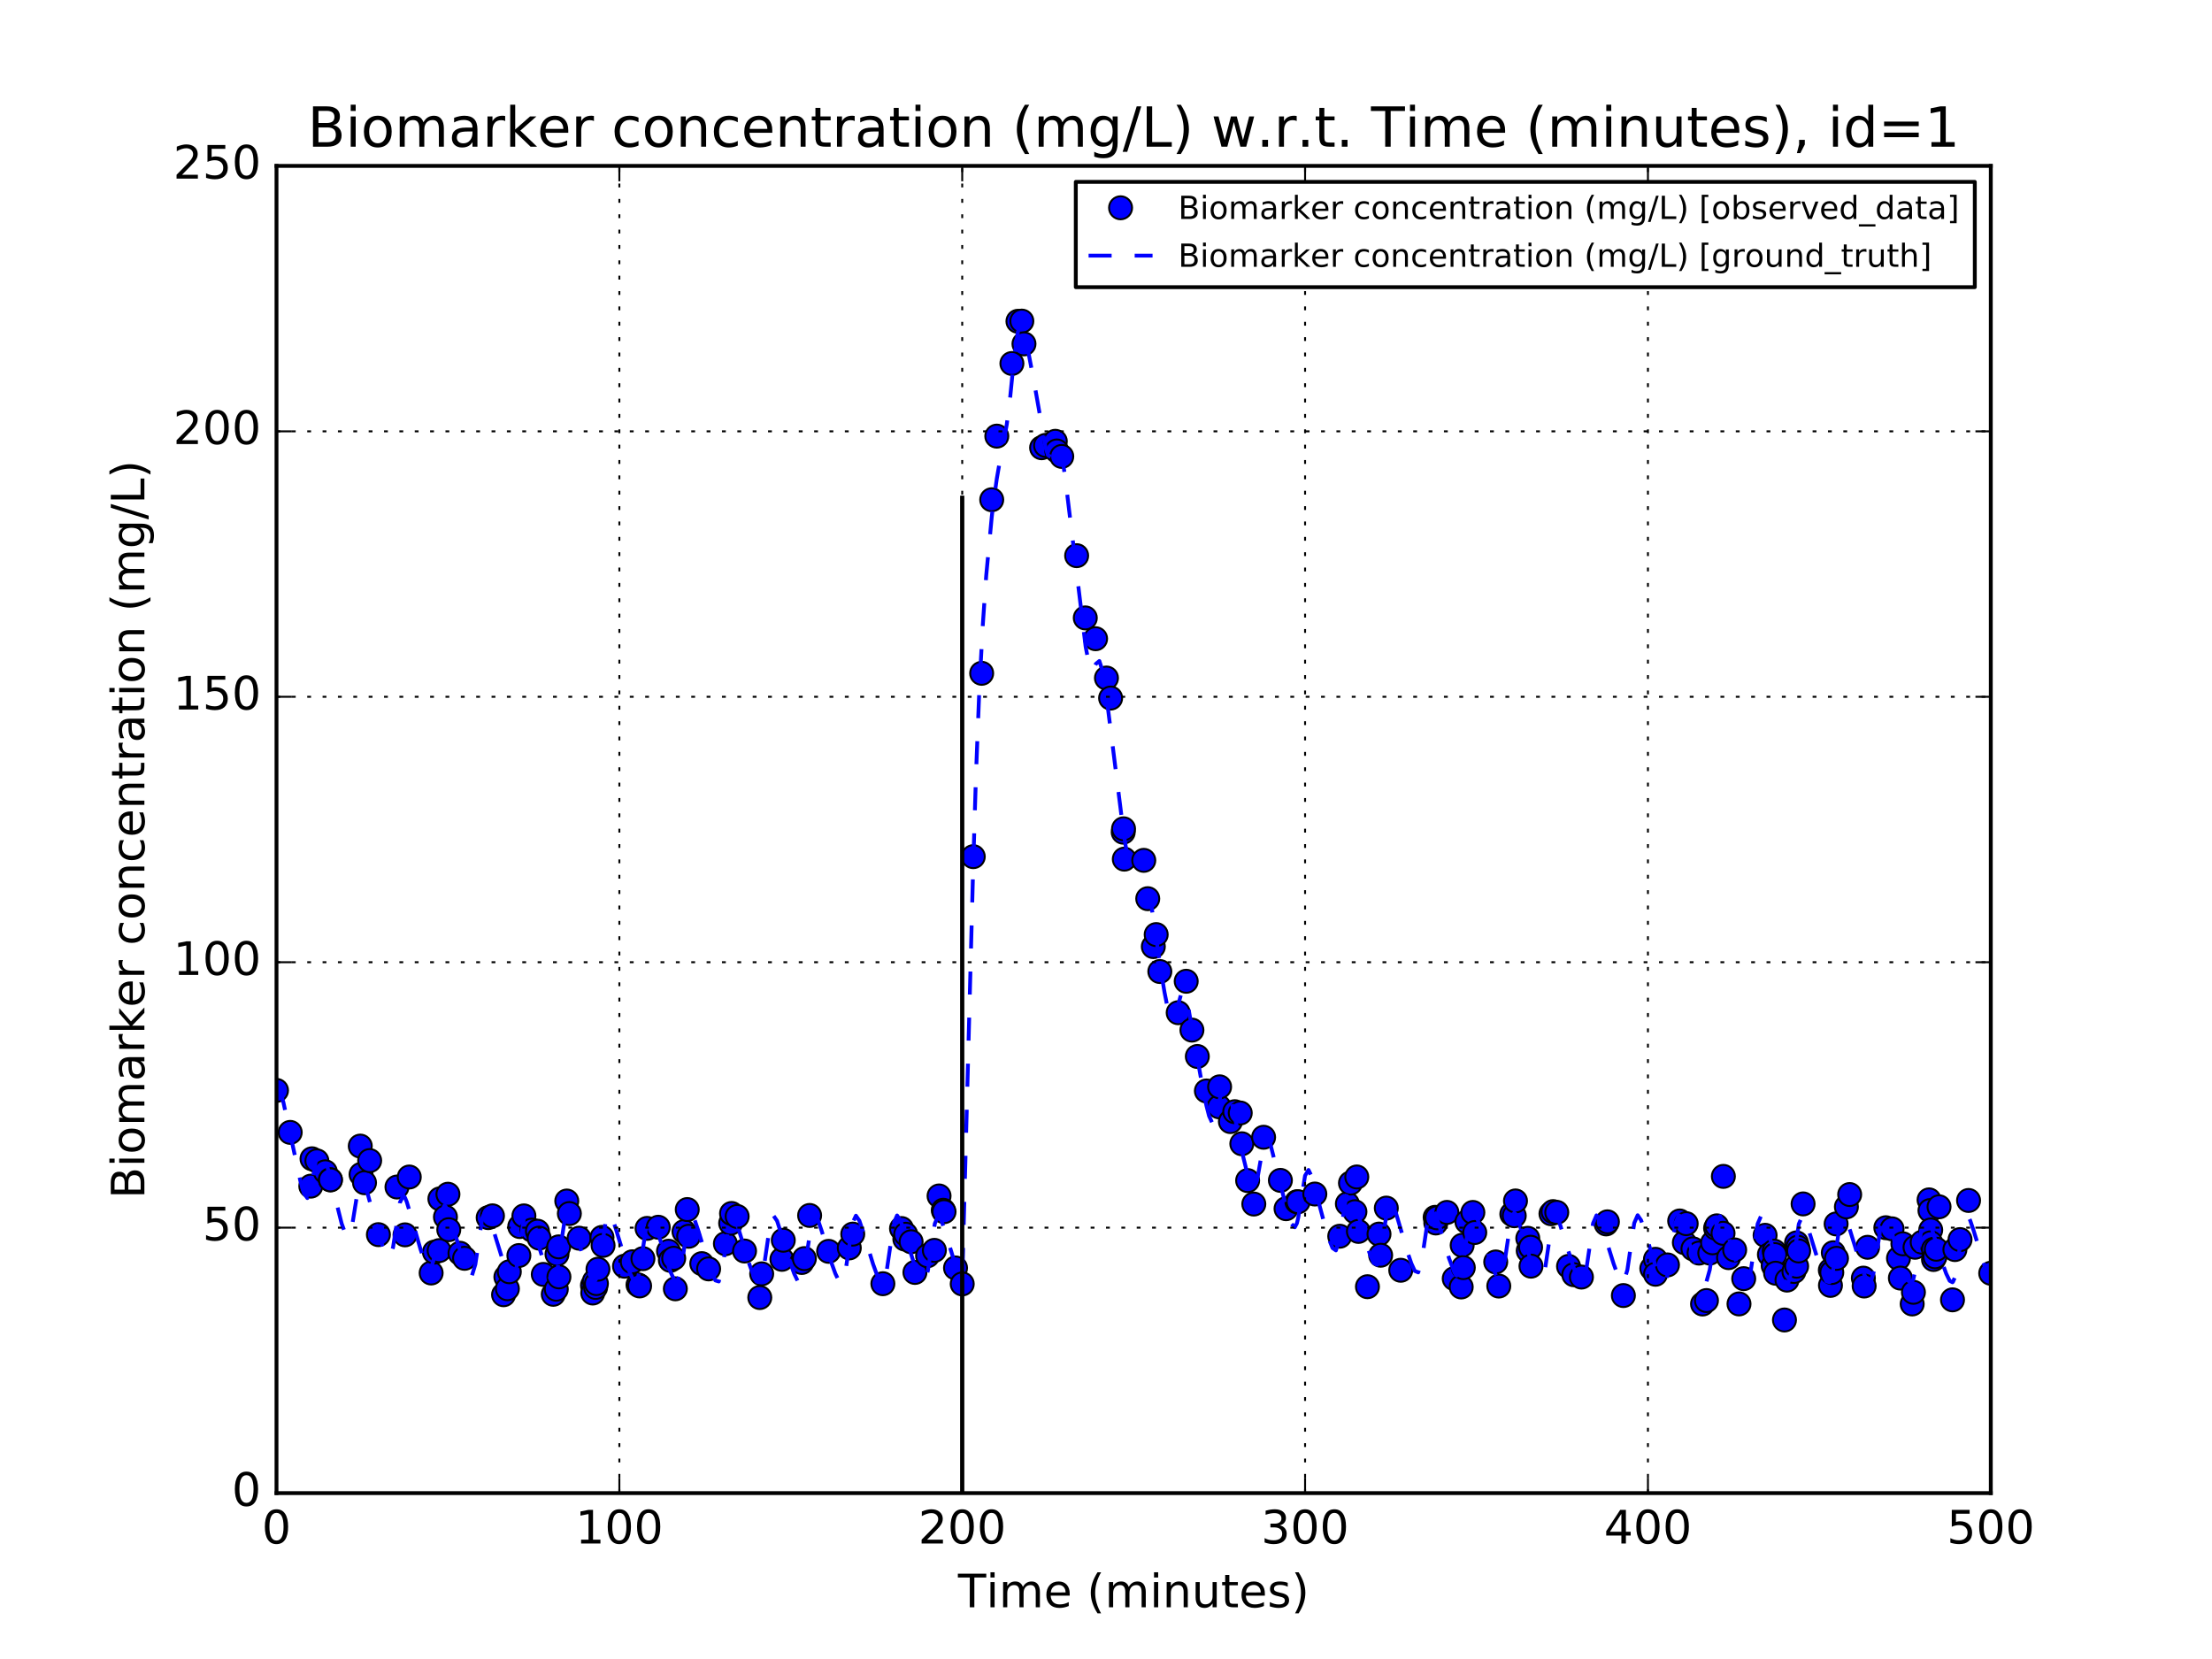 <?xml version="1.0" encoding="utf-8" standalone="no"?>
<!DOCTYPE svg PUBLIC "-//W3C//DTD SVG 1.1//EN"
  "http://www.w3.org/Graphics/SVG/1.1/DTD/svg11.dtd">
<!-- Created with matplotlib (http://matplotlib.org/) -->
<svg height="432pt" version="1.1" viewBox="0 0 576 432" width="576pt" xmlns="http://www.w3.org/2000/svg" xmlns:xlink="http://www.w3.org/1999/xlink">
 <defs>
  <style type="text/css">
*{stroke-linecap:butt;stroke-linejoin:round;stroke-miterlimit:100000;}
  </style>
 </defs>
 <g id="figure_1">
  <g id="patch_1">
   <path d="M 0 432 
L 576 432 
L 576 0 
L 0 0 
z
" style="fill:#ffffff;"/>
  </g>
  <g id="axes_1">
   <g id="patch_2">
    <path d="M 72 388.8 
L 518.4 388.8 
L 518.4 43.2 
L 72 43.2 
z
" style="fill:#ffffff;"/>
   </g>
   <g id="line2d_1">
    <defs>
     <path d="M 0 3 
C 0.796 3 1.559 2.684 2.121 2.121 
C 2.684 1.559 3 0.796 3 0 
C 3 -0.796 2.684 -1.559 2.121 -2.121 
C 1.559 -2.684 0.796 -3 0 -3 
C -0.796 -3 -1.559 -2.684 -2.121 -2.121 
C -2.684 -1.559 -3 -0.796 -3 0 
C -3 0.796 -2.684 1.559 -2.121 2.121 
C -1.559 2.684 -0.796 3 0 3 
z
" id="m2110305f58" style="stroke:#000000;stroke-width:0.5;"/>
    </defs>
    <g clip-path="url(#pc1330f9c17)">
     <use style="fill:#0000ff;stroke:#000000;stroke-width:0.5;" x="72.0" xlink:href="#m2110305f58" y="283.941"/>
     <use style="fill:#0000ff;stroke:#000000;stroke-width:0.5;" x="75.568" xlink:href="#m2110305f58" y="294.871"/>
     <use style="fill:#0000ff;stroke:#000000;stroke-width:0.5;" x="80.932" xlink:href="#m2110305f58" y="308.87"/>
     <use style="fill:#0000ff;stroke:#000000;stroke-width:0.5;" x="81.246" xlink:href="#m2110305f58" y="301.744"/>
     <use style="fill:#0000ff;stroke:#000000;stroke-width:0.5;" x="82.516" xlink:href="#m2110305f58" y="302.288"/>
     <use style="fill:#0000ff;stroke:#000000;stroke-width:0.5;" x="84.715" xlink:href="#m2110305f58" y="305.134"/>
     <use style="fill:#0000ff;stroke:#000000;stroke-width:0.5;" x="86.031" xlink:href="#m2110305f58" y="307.212"/>
     <use style="fill:#0000ff;stroke:#000000;stroke-width:0.5;" x="86.066" xlink:href="#m2110305f58" y="307.236"/>
     <use style="fill:#0000ff;stroke:#000000;stroke-width:0.5;" x="93.813" xlink:href="#m2110305f58" y="298.439"/>
     <use style="fill:#0000ff;stroke:#000000;stroke-width:0.5;" x="94.018" xlink:href="#m2110305f58" y="305.803"/>
     <use style="fill:#0000ff;stroke:#000000;stroke-width:0.5;" x="94.918" xlink:href="#m2110305f58" y="307.979"/>
     <use style="fill:#0000ff;stroke:#000000;stroke-width:0.5;" x="96.262" xlink:href="#m2110305f58" y="302.211"/>
     <use style="fill:#0000ff;stroke:#000000;stroke-width:0.5;" x="98.537" xlink:href="#m2110305f58" y="321.498"/>
     <use style="fill:#0000ff;stroke:#000000;stroke-width:0.5;" x="103.37" xlink:href="#m2110305f58" y="309.097"/>
     <use style="fill:#0000ff;stroke:#000000;stroke-width:0.5;" x="105.465" xlink:href="#m2110305f58" y="321.549"/>
     <use style="fill:#0000ff;stroke:#000000;stroke-width:0.5;" x="106.575" xlink:href="#m2110305f58" y="306.491"/>
     <use style="fill:#0000ff;stroke:#000000;stroke-width:0.5;" x="112.271" xlink:href="#m2110305f58" y="331.487"/>
     <use style="fill:#0000ff;stroke:#000000;stroke-width:0.5;" x="113.127" xlink:href="#m2110305f58" y="326.043"/>
     <use style="fill:#0000ff;stroke:#000000;stroke-width:0.5;" x="114.354" xlink:href="#m2110305f58" y="325.654"/>
     <use style="fill:#0000ff;stroke:#000000;stroke-width:0.5;" x="114.545" xlink:href="#m2110305f58" y="312.182"/>
     <use style="fill:#0000ff;stroke:#000000;stroke-width:0.5;" x="115.995" xlink:href="#m2110305f58" y="316.909"/>
     <use style="fill:#0000ff;stroke:#000000;stroke-width:0.5;" x="116.645" xlink:href="#m2110305f58" y="310.972"/>
     <use style="fill:#0000ff;stroke:#000000;stroke-width:0.5;" x="116.861" xlink:href="#m2110305f58" y="320.212"/>
     <use style="fill:#0000ff;stroke:#000000;stroke-width:0.5;" x="119.779" xlink:href="#m2110305f58" y="326.34"/>
     <use style="fill:#0000ff;stroke:#000000;stroke-width:0.5;" x="120.972" xlink:href="#m2110305f58" y="327.666"/>
     <use style="fill:#0000ff;stroke:#000000;stroke-width:0.5;" x="127.122" xlink:href="#m2110305f58" y="317.064"/>
     <use style="fill:#0000ff;stroke:#000000;stroke-width:0.5;" x="128.237" xlink:href="#m2110305f58" y="316.603"/>
     <use style="fill:#0000ff;stroke:#000000;stroke-width:0.5;" x="131.129" xlink:href="#m2110305f58" y="337.148"/>
     <use style="fill:#0000ff;stroke:#000000;stroke-width:0.5;" x="131.73" xlink:href="#m2110305f58" y="332.519"/>
     <use style="fill:#0000ff;stroke:#000000;stroke-width:0.5;" x="132.126" xlink:href="#m2110305f58" y="335.578"/>
     <use style="fill:#0000ff;stroke:#000000;stroke-width:0.5;" x="132.627" xlink:href="#m2110305f58" y="331.163"/>
     <use style="fill:#0000ff;stroke:#000000;stroke-width:0.5;" x="135.116" xlink:href="#m2110305f58" y="326.938"/>
     <use style="fill:#0000ff;stroke:#000000;stroke-width:0.5;" x="135.342" xlink:href="#m2110305f58" y="319.39"/>
     <use style="fill:#0000ff;stroke:#000000;stroke-width:0.5;" x="136.423" xlink:href="#m2110305f58" y="316.616"/>
     <use style="fill:#0000ff;stroke:#000000;stroke-width:0.5;" x="138.497" xlink:href="#m2110305f58" y="320.321"/>
     <use style="fill:#0000ff;stroke:#000000;stroke-width:0.5;" x="139.954" xlink:href="#m2110305f58" y="320.598"/>
     <use style="fill:#0000ff;stroke:#000000;stroke-width:0.5;" x="140.399" xlink:href="#m2110305f58" y="322.405"/>
     <use style="fill:#0000ff;stroke:#000000;stroke-width:0.5;" x="141.474" xlink:href="#m2110305f58" y="331.855"/>
     <use style="fill:#0000ff;stroke:#000000;stroke-width:0.5;" x="144.07" xlink:href="#m2110305f58" y="337.035"/>
     <use style="fill:#0000ff;stroke:#000000;stroke-width:0.5;" x="144.858" xlink:href="#m2110305f58" y="335.711"/>
     <use style="fill:#0000ff;stroke:#000000;stroke-width:0.5;" x="145.043" xlink:href="#m2110305f58" y="326.584"/>
     <use style="fill:#0000ff;stroke:#000000;stroke-width:0.5;" x="145.477" xlink:href="#m2110305f58" y="324.68"/>
     <use style="fill:#0000ff;stroke:#000000;stroke-width:0.5;" x="145.545" xlink:href="#m2110305f58" y="332.497"/>
     <use style="fill:#0000ff;stroke:#000000;stroke-width:0.5;" x="147.589" xlink:href="#m2110305f58" y="312.743"/>
     <use style="fill:#0000ff;stroke:#000000;stroke-width:0.5;" x="148.262" xlink:href="#m2110305f58" y="316.009"/>
     <use style="fill:#0000ff;stroke:#000000;stroke-width:0.5;" x="150.798" xlink:href="#m2110305f58" y="322.424"/>
     <use style="fill:#0000ff;stroke:#000000;stroke-width:0.5;" x="154.281" xlink:href="#m2110305f58" y="334.729"/>
     <use style="fill:#0000ff;stroke:#000000;stroke-width:0.5;" x="154.351" xlink:href="#m2110305f58" y="336.703"/>
     <use style="fill:#0000ff;stroke:#000000;stroke-width:0.5;" x="154.766" xlink:href="#m2110305f58" y="333.61"/>
     <use style="fill:#0000ff;stroke:#000000;stroke-width:0.5;" x="155.102" xlink:href="#m2110305f58" y="335.242"/>
     <use style="fill:#0000ff;stroke:#000000;stroke-width:0.5;" x="155.305" xlink:href="#m2110305f58" y="334.237"/>
     <use style="fill:#0000ff;stroke:#000000;stroke-width:0.5;" x="155.708" xlink:href="#m2110305f58" y="330.496"/>
     <use style="fill:#0000ff;stroke:#000000;stroke-width:0.5;" x="156.755" xlink:href="#m2110305f58" y="322.21"/>
     <use style="fill:#0000ff;stroke:#000000;stroke-width:0.5;" x="157.037" xlink:href="#m2110305f58" y="324.302"/>
     <use style="fill:#0000ff;stroke:#000000;stroke-width:0.5;" x="162.623" xlink:href="#m2110305f58" y="329.714"/>
     <use style="fill:#0000ff;stroke:#000000;stroke-width:0.5;" x="164.655" xlink:href="#m2110305f58" y="328.563"/>
     <use style="fill:#0000ff;stroke:#000000;stroke-width:0.5;" x="166.138" xlink:href="#m2110305f58" y="334.574"/>
     <use style="fill:#0000ff;stroke:#000000;stroke-width:0.5;" x="166.555" xlink:href="#m2110305f58" y="334.857"/>
     <use style="fill:#0000ff;stroke:#000000;stroke-width:0.5;" x="167.418" xlink:href="#m2110305f58" y="327.749"/>
     <use style="fill:#0000ff;stroke:#000000;stroke-width:0.5;" x="168.496" xlink:href="#m2110305f58" y="319.875"/>
     <use style="fill:#0000ff;stroke:#000000;stroke-width:0.5;" x="171.407" xlink:href="#m2110305f58" y="319.57"/>
     <use style="fill:#0000ff;stroke:#000000;stroke-width:0.5;" x="174.08" xlink:href="#m2110305f58" y="325.818"/>
     <use style="fill:#0000ff;stroke:#000000;stroke-width:0.5;" x="174.566" xlink:href="#m2110305f58" y="328.194"/>
     <use style="fill:#0000ff;stroke:#000000;stroke-width:0.5;" x="175.435" xlink:href="#m2110305f58" y="327.655"/>
     <use style="fill:#0000ff;stroke:#000000;stroke-width:0.5;" x="175.859" xlink:href="#m2110305f58" y="335.603"/>
     <use style="fill:#0000ff;stroke:#000000;stroke-width:0.5;" x="178.114" xlink:href="#m2110305f58" y="320.705"/>
     <use style="fill:#0000ff;stroke:#000000;stroke-width:0.5;" x="178.961" xlink:href="#m2110305f58" y="314.962"/>
     <use style="fill:#0000ff;stroke:#000000;stroke-width:0.5;" x="179.326" xlink:href="#m2110305f58" y="321.929"/>
     <use style="fill:#0000ff;stroke:#000000;stroke-width:0.5;" x="182.742" xlink:href="#m2110305f58" y="329.044"/>
     <use style="fill:#0000ff;stroke:#000000;stroke-width:0.5;" x="184.525" xlink:href="#m2110305f58" y="330.419"/>
     <use style="fill:#0000ff;stroke:#000000;stroke-width:0.5;" x="188.895" xlink:href="#m2110305f58" y="323.855"/>
     <use style="fill:#0000ff;stroke:#000000;stroke-width:0.5;" x="190.261" xlink:href="#m2110305f58" y="318.521"/>
     <use style="fill:#0000ff;stroke:#000000;stroke-width:0.5;" x="190.493" xlink:href="#m2110305f58" y="315.987"/>
     <use style="fill:#0000ff;stroke:#000000;stroke-width:0.5;" x="191.957" xlink:href="#m2110305f58" y="316.762"/>
     <use style="fill:#0000ff;stroke:#000000;stroke-width:0.5;" x="193.879" xlink:href="#m2110305f58" y="325.762"/>
     <use style="fill:#0000ff;stroke:#000000;stroke-width:0.5;" x="197.845" xlink:href="#m2110305f58" y="337.879"/>
     <use style="fill:#0000ff;stroke:#000000;stroke-width:0.5;" x="198.341" xlink:href="#m2110305f58" y="331.706"/>
     <use style="fill:#0000ff;stroke:#000000;stroke-width:0.5;" x="203.605" xlink:href="#m2110305f58" y="327.928"/>
     <use style="fill:#0000ff;stroke:#000000;stroke-width:0.5;" x="203.966" xlink:href="#m2110305f58" y="322.956"/>
     <use style="fill:#0000ff;stroke:#000000;stroke-width:0.5;" x="208.778" xlink:href="#m2110305f58" y="328.748"/>
     <use style="fill:#0000ff;stroke:#000000;stroke-width:0.5;" x="209.451" xlink:href="#m2110305f58" y="327.737"/>
     <use style="fill:#0000ff;stroke:#000000;stroke-width:0.5;" x="210.824" xlink:href="#m2110305f58" y="316.501"/>
     <use style="fill:#0000ff;stroke:#000000;stroke-width:0.5;" x="215.767" xlink:href="#m2110305f58" y="325.847"/>
     <use style="fill:#0000ff;stroke:#000000;stroke-width:0.5;" x="221.155" xlink:href="#m2110305f58" y="324.953"/>
     <use style="fill:#0000ff;stroke:#000000;stroke-width:0.5;" x="222.053" xlink:href="#m2110305f58" y="321.36"/>
     <use style="fill:#0000ff;stroke:#000000;stroke-width:0.5;" x="229.899" xlink:href="#m2110305f58" y="334.277"/>
     <use style="fill:#0000ff;stroke:#000000;stroke-width:0.5;" x="234.751" xlink:href="#m2110305f58" y="319.907"/>
     <use style="fill:#0000ff;stroke:#000000;stroke-width:0.5;" x="235.622" xlink:href="#m2110305f58" y="322.656"/>
     <use style="fill:#0000ff;stroke:#000000;stroke-width:0.5;" x="235.845" xlink:href="#m2110305f58" y="321.402"/>
     <use style="fill:#0000ff;stroke:#000000;stroke-width:0.5;" x="237.253" xlink:href="#m2110305f58" y="323.356"/>
     <use style="fill:#0000ff;stroke:#000000;stroke-width:0.5;" x="238.245" xlink:href="#m2110305f58" y="331.338"/>
     <use style="fill:#0000ff;stroke:#000000;stroke-width:0.5;" x="241.54" xlink:href="#m2110305f58" y="326.995"/>
     <use style="fill:#0000ff;stroke:#000000;stroke-width:0.5;" x="243.31" xlink:href="#m2110305f58" y="325.589"/>
     <use style="fill:#0000ff;stroke:#000000;stroke-width:0.5;" x="244.529" xlink:href="#m2110305f58" y="311.423"/>
     <use style="fill:#0000ff;stroke:#000000;stroke-width:0.5;" x="245.624" xlink:href="#m2110305f58" y="315.149"/>
     <use style="fill:#0000ff;stroke:#000000;stroke-width:0.5;" x="245.832" xlink:href="#m2110305f58" y="315.523"/>
     <use style="fill:#0000ff;stroke:#000000;stroke-width:0.5;" x="248.816" xlink:href="#m2110305f58" y="330.172"/>
     <use style="fill:#0000ff;stroke:#000000;stroke-width:0.5;" x="250.56" xlink:href="#m2110305f58" y="334.336"/>
     <use style="fill:#0000ff;stroke:#000000;stroke-width:0.5;" x="253.434" xlink:href="#m2110305f58" y="223.071"/>
     <use style="fill:#0000ff;stroke:#000000;stroke-width:0.5;" x="255.622" xlink:href="#m2110305f58" y="175.327"/>
     <use style="fill:#0000ff;stroke:#000000;stroke-width:0.5;" x="258.242" xlink:href="#m2110305f58" y="130.131"/>
     <use style="fill:#0000ff;stroke:#000000;stroke-width:0.5;" x="259.565" xlink:href="#m2110305f58" y="113.565"/>
     <use style="fill:#0000ff;stroke:#000000;stroke-width:0.5;" x="263.497" xlink:href="#m2110305f58" y="94.654"/>
     <use style="fill:#0000ff;stroke:#000000;stroke-width:0.5;" x="265.072" xlink:href="#m2110305f58" y="83.661"/>
     <use style="fill:#0000ff;stroke:#000000;stroke-width:0.5;" x="266.083" xlink:href="#m2110305f58" y="83.617"/>
     <use style="fill:#0000ff;stroke:#000000;stroke-width:0.5;" x="266.642" xlink:href="#m2110305f58" y="89.547"/>
     <use style="fill:#0000ff;stroke:#000000;stroke-width:0.5;" x="271.234" xlink:href="#m2110305f58" y="116.593"/>
     <use style="fill:#0000ff;stroke:#000000;stroke-width:0.5;" x="272.267" xlink:href="#m2110305f58" y="115.973"/>
     <use style="fill:#0000ff;stroke:#000000;stroke-width:0.5;" x="274.795" xlink:href="#m2110305f58" y="114.914"/>
     <use style="fill:#0000ff;stroke:#000000;stroke-width:0.5;" x="275.196" xlink:href="#m2110305f58" y="117.432"/>
     <use style="fill:#0000ff;stroke:#000000;stroke-width:0.5;" x="276.477" xlink:href="#m2110305f58" y="118.852"/>
     <use style="fill:#0000ff;stroke:#000000;stroke-width:0.5;" x="280.358" xlink:href="#m2110305f58" y="144.695"/>
     <use style="fill:#0000ff;stroke:#000000;stroke-width:0.5;" x="282.606" xlink:href="#m2110305f58" y="160.902"/>
     <use style="fill:#0000ff;stroke:#000000;stroke-width:0.5;" x="285.288" xlink:href="#m2110305f58" y="166.322"/>
     <use style="fill:#0000ff;stroke:#000000;stroke-width:0.5;" x="288.12" xlink:href="#m2110305f58" y="176.56"/>
     <use style="fill:#0000ff;stroke:#000000;stroke-width:0.5;" x="289.201" xlink:href="#m2110305f58" y="181.779"/>
     <use style="fill:#0000ff;stroke:#000000;stroke-width:0.5;" x="292.482" xlink:href="#m2110305f58" y="216.696"/>
     <use style="fill:#0000ff;stroke:#000000;stroke-width:0.5;" x="292.567" xlink:href="#m2110305f58" y="215.817"/>
     <use style="fill:#0000ff;stroke:#000000;stroke-width:0.5;" x="292.769" xlink:href="#m2110305f58" y="223.718"/>
     <use style="fill:#0000ff;stroke:#000000;stroke-width:0.5;" x="297.836" xlink:href="#m2110305f58" y="224.032"/>
     <use style="fill:#0000ff;stroke:#000000;stroke-width:0.5;" x="298.87" xlink:href="#m2110305f58" y="234.017"/>
     <use style="fill:#0000ff;stroke:#000000;stroke-width:0.5;" x="300.325" xlink:href="#m2110305f58" y="246.492"/>
     <use style="fill:#0000ff;stroke:#000000;stroke-width:0.5;" x="301.069" xlink:href="#m2110305f58" y="243.36"/>
     <use style="fill:#0000ff;stroke:#000000;stroke-width:0.5;" x="302.016" xlink:href="#m2110305f58" y="252.981"/>
     <use style="fill:#0000ff;stroke:#000000;stroke-width:0.5;" x="306.798" xlink:href="#m2110305f58" y="263.708"/>
     <use style="fill:#0000ff;stroke:#000000;stroke-width:0.5;" x="308.887" xlink:href="#m2110305f58" y="255.519"/>
     <use style="fill:#0000ff;stroke:#000000;stroke-width:0.5;" x="310.375" xlink:href="#m2110305f58" y="268.237"/>
     <use style="fill:#0000ff;stroke:#000000;stroke-width:0.5;" x="311.782" xlink:href="#m2110305f58" y="275.102"/>
     <use style="fill:#0000ff;stroke:#000000;stroke-width:0.5;" x="314.144" xlink:href="#m2110305f58" y="284.088"/>
     <use style="fill:#0000ff;stroke:#000000;stroke-width:0.5;" x="317.463" xlink:href="#m2110305f58" y="288.215"/>
     <use style="fill:#0000ff;stroke:#000000;stroke-width:0.5;" x="317.584" xlink:href="#m2110305f58" y="283.008"/>
     <use style="fill:#0000ff;stroke:#000000;stroke-width:0.5;" x="320.399" xlink:href="#m2110305f58" y="292.056"/>
     <use style="fill:#0000ff;stroke:#000000;stroke-width:0.5;" x="321.529" xlink:href="#m2110305f58" y="289.479"/>
     <use style="fill:#0000ff;stroke:#000000;stroke-width:0.5;" x="322.957" xlink:href="#m2110305f58" y="289.82"/>
     <use style="fill:#0000ff;stroke:#000000;stroke-width:0.5;" x="323.366" xlink:href="#m2110305f58" y="297.834"/>
     <use style="fill:#0000ff;stroke:#000000;stroke-width:0.5;" x="324.882" xlink:href="#m2110305f58" y="307.417"/>
     <use style="fill:#0000ff;stroke:#000000;stroke-width:0.5;" x="326.489" xlink:href="#m2110305f58" y="313.532"/>
     <use style="fill:#0000ff;stroke:#000000;stroke-width:0.5;" x="329.038" xlink:href="#m2110305f58" y="296.14"/>
     <use style="fill:#0000ff;stroke:#000000;stroke-width:0.5;" x="333.412" xlink:href="#m2110305f58" y="307.366"/>
     <use style="fill:#0000ff;stroke:#000000;stroke-width:0.5;" x="334.883" xlink:href="#m2110305f58" y="314.742"/>
     <use style="fill:#0000ff;stroke:#000000;stroke-width:0.5;" x="337.714" xlink:href="#m2110305f58" y="312.929"/>
     <use style="fill:#0000ff;stroke:#000000;stroke-width:0.5;" x="338.033" xlink:href="#m2110305f58" y="312.931"/>
     <use style="fill:#0000ff;stroke:#000000;stroke-width:0.5;" x="342.381" xlink:href="#m2110305f58" y="310.922"/>
     <use style="fill:#0000ff;stroke:#000000;stroke-width:0.5;" x="348.865" xlink:href="#m2110305f58" y="321.911"/>
     <use style="fill:#0000ff;stroke:#000000;stroke-width:0.5;" x="350.856" xlink:href="#m2110305f58" y="313.463"/>
     <use style="fill:#0000ff;stroke:#000000;stroke-width:0.5;" x="351.659" xlink:href="#m2110305f58" y="308.068"/>
     <use style="fill:#0000ff;stroke:#000000;stroke-width:0.5;" x="352.821" xlink:href="#m2110305f58" y="315.535"/>
     <use style="fill:#0000ff;stroke:#000000;stroke-width:0.5;" x="353.307" xlink:href="#m2110305f58" y="306.478"/>
     <use style="fill:#0000ff;stroke:#000000;stroke-width:0.5;" x="353.733" xlink:href="#m2110305f58" y="320.657"/>
     <use style="fill:#0000ff;stroke:#000000;stroke-width:0.5;" x="356.084" xlink:href="#m2110305f58" y="335.056"/>
     <use style="fill:#0000ff;stroke:#000000;stroke-width:0.5;" x="359.09" xlink:href="#m2110305f58" y="321.352"/>
     <use style="fill:#0000ff;stroke:#000000;stroke-width:0.5;" x="359.517" xlink:href="#m2110305f58" y="326.862"/>
     <use style="fill:#0000ff;stroke:#000000;stroke-width:0.5;" x="360.994" xlink:href="#m2110305f58" y="314.588"/>
     <use style="fill:#0000ff;stroke:#000000;stroke-width:0.5;" x="364.751" xlink:href="#m2110305f58" y="330.772"/>
     <use style="fill:#0000ff;stroke:#000000;stroke-width:0.5;" x="373.712" xlink:href="#m2110305f58" y="316.986"/>
     <use style="fill:#0000ff;stroke:#000000;stroke-width:0.5;" x="373.88" xlink:href="#m2110305f58" y="318.464"/>
     <use style="fill:#0000ff;stroke:#000000;stroke-width:0.5;" x="374.174" xlink:href="#m2110305f58" y="317.114"/>
     <use style="fill:#0000ff;stroke:#000000;stroke-width:0.5;" x="376.771" xlink:href="#m2110305f58" y="315.707"/>
     <use style="fill:#0000ff;stroke:#000000;stroke-width:0.5;" x="378.682" xlink:href="#m2110305f58" y="332.949"/>
     <use style="fill:#0000ff;stroke:#000000;stroke-width:0.5;" x="380.497" xlink:href="#m2110305f58" y="335.125"/>
     <use style="fill:#0000ff;stroke:#000000;stroke-width:0.5;" x="380.747" xlink:href="#m2110305f58" y="324.263"/>
     <use style="fill:#0000ff;stroke:#000000;stroke-width:0.5;" x="381.043" xlink:href="#m2110305f58" y="330.086"/>
     <use style="fill:#0000ff;stroke:#000000;stroke-width:0.5;" x="381.982" xlink:href="#m2110305f58" y="318.152"/>
     <use style="fill:#0000ff;stroke:#000000;stroke-width:0.5;" x="383.531" xlink:href="#m2110305f58" y="315.717"/>
     <use style="fill:#0000ff;stroke:#000000;stroke-width:0.5;" x="384.026" xlink:href="#m2110305f58" y="320.942"/>
     <use style="fill:#0000ff;stroke:#000000;stroke-width:0.5;" x="389.482" xlink:href="#m2110305f58" y="328.611"/>
     <use style="fill:#0000ff;stroke:#000000;stroke-width:0.5;" x="390.28" xlink:href="#m2110305f58" y="334.886"/>
     <use style="fill:#0000ff;stroke:#000000;stroke-width:0.5;" x="393.674" xlink:href="#m2110305f58" y="316.155"/>
     <use style="fill:#0000ff;stroke:#000000;stroke-width:0.5;" x="394.308" xlink:href="#m2110305f58" y="316.575"/>
     <use style="fill:#0000ff;stroke:#000000;stroke-width:0.5;" x="394.631" xlink:href="#m2110305f58" y="312.724"/>
     <use style="fill:#0000ff;stroke:#000000;stroke-width:0.5;" x="397.83" xlink:href="#m2110305f58" y="322.453"/>
     <use style="fill:#0000ff;stroke:#000000;stroke-width:0.5;" x="397.948" xlink:href="#m2110305f58" y="325.698"/>
     <use style="fill:#0000ff;stroke:#000000;stroke-width:0.5;" x="398.56" xlink:href="#m2110305f58" y="324.778"/>
     <use style="fill:#0000ff;stroke:#000000;stroke-width:0.5;" x="398.664" xlink:href="#m2110305f58" y="329.705"/>
     <use style="fill:#0000ff;stroke:#000000;stroke-width:0.5;" x="403.868" xlink:href="#m2110305f58" y="316.05"/>
     <use style="fill:#0000ff;stroke:#000000;stroke-width:0.5;" x="404.411" xlink:href="#m2110305f58" y="315.495"/>
     <use style="fill:#0000ff;stroke:#000000;stroke-width:0.5;" x="405.382" xlink:href="#m2110305f58" y="315.695"/>
     <use style="fill:#0000ff;stroke:#000000;stroke-width:0.5;" x="408.444" xlink:href="#m2110305f58" y="329.757"/>
     <use style="fill:#0000ff;stroke:#000000;stroke-width:0.5;" x="409.817" xlink:href="#m2110305f58" y="331.938"/>
     <use style="fill:#0000ff;stroke:#000000;stroke-width:0.5;" x="411.802" xlink:href="#m2110305f58" y="332.546"/>
     <use style="fill:#0000ff;stroke:#000000;stroke-width:0.5;" x="418.234" xlink:href="#m2110305f58" y="318.707"/>
     <use style="fill:#0000ff;stroke:#000000;stroke-width:0.5;" x="418.569" xlink:href="#m2110305f58" y="318.16"/>
     <use style="fill:#0000ff;stroke:#000000;stroke-width:0.5;" x="422.726" xlink:href="#m2110305f58" y="337.359"/>
     <use style="fill:#0000ff;stroke:#000000;stroke-width:0.5;" x="430.127" xlink:href="#m2110305f58" y="330.305"/>
     <use style="fill:#0000ff;stroke:#000000;stroke-width:0.5;" x="431.076" xlink:href="#m2110305f58" y="327.919"/>
     <use style="fill:#0000ff;stroke:#000000;stroke-width:0.5;" x="431.09" xlink:href="#m2110305f58" y="331.812"/>
     <use style="fill:#0000ff;stroke:#000000;stroke-width:0.5;" x="434.208" xlink:href="#m2110305f58" y="329.382"/>
     <use style="fill:#0000ff;stroke:#000000;stroke-width:0.5;" x="437.383" xlink:href="#m2110305f58" y="317.936"/>
     <use style="fill:#0000ff;stroke:#000000;stroke-width:0.5;" x="438.606" xlink:href="#m2110305f58" y="323.581"/>
     <use style="fill:#0000ff;stroke:#000000;stroke-width:0.5;" x="439.083" xlink:href="#m2110305f58" y="318.636"/>
     <use style="fill:#0000ff;stroke:#000000;stroke-width:0.5;" x="440.845" xlink:href="#m2110305f58" y="325.194"/>
     <use style="fill:#0000ff;stroke:#000000;stroke-width:0.5;" x="442.435" xlink:href="#m2110305f58" y="326.305"/>
     <use style="fill:#0000ff;stroke:#000000;stroke-width:0.5;" x="443.338" xlink:href="#m2110305f58" y="339.561"/>
     <use style="fill:#0000ff;stroke:#000000;stroke-width:0.5;" x="444.36" xlink:href="#m2110305f58" y="338.659"/>
     <use style="fill:#0000ff;stroke:#000000;stroke-width:0.5;" x="445.226" xlink:href="#m2110305f58" y="326.305"/>
     <use style="fill:#0000ff;stroke:#000000;stroke-width:0.5;" x="445.948" xlink:href="#m2110305f58" y="323.627"/>
     <use style="fill:#0000ff;stroke:#000000;stroke-width:0.5;" x="446.739" xlink:href="#m2110305f58" y="319.806"/>
     <use style="fill:#0000ff;stroke:#000000;stroke-width:0.5;" x="447.043" xlink:href="#m2110305f58" y="319.203"/>
     <use style="fill:#0000ff;stroke:#000000;stroke-width:0.5;" x="448.678" xlink:href="#m2110305f58" y="321.148"/>
     <use style="fill:#0000ff;stroke:#000000;stroke-width:0.5;" x="448.762" xlink:href="#m2110305f58" y="306.328"/>
     <use style="fill:#0000ff;stroke:#000000;stroke-width:0.5;" x="450.116" xlink:href="#m2110305f58" y="327.489"/>
     <use style="fill:#0000ff;stroke:#000000;stroke-width:0.5;" x="451.707" xlink:href="#m2110305f58" y="325.475"/>
     <use style="fill:#0000ff;stroke:#000000;stroke-width:0.5;" x="452.833" xlink:href="#m2110305f58" y="339.539"/>
     <use style="fill:#0000ff;stroke:#000000;stroke-width:0.5;" x="454.057" xlink:href="#m2110305f58" y="332.956"/>
     <use style="fill:#0000ff;stroke:#000000;stroke-width:0.5;" x="459.629" xlink:href="#m2110305f58" y="321.666"/>
     <use style="fill:#0000ff;stroke:#000000;stroke-width:0.5;" x="460.75" xlink:href="#m2110305f58" y="326.685"/>
     <use style="fill:#0000ff;stroke:#000000;stroke-width:0.5;" x="461.733" xlink:href="#m2110305f58" y="329.567"/>
     <use style="fill:#0000ff;stroke:#000000;stroke-width:0.5;" x="461.999" xlink:href="#m2110305f58" y="325.797"/>
     <use style="fill:#0000ff;stroke:#000000;stroke-width:0.5;" x="462.177" xlink:href="#m2110305f58" y="326.694"/>
     <use style="fill:#0000ff;stroke:#000000;stroke-width:0.5;" x="462.362" xlink:href="#m2110305f58" y="331.543"/>
     <use style="fill:#0000ff;stroke:#000000;stroke-width:0.5;" x="464.673" xlink:href="#m2110305f58" y="343.72"/>
     <use style="fill:#0000ff;stroke:#000000;stroke-width:0.5;" x="465.331" xlink:href="#m2110305f58" y="333.333"/>
     <use style="fill:#0000ff;stroke:#000000;stroke-width:0.5;" x="467.141" xlink:href="#m2110305f58" y="331.091"/>
     <use style="fill:#0000ff;stroke:#000000;stroke-width:0.5;" x="467.81" xlink:href="#m2110305f58" y="323.638"/>
     <use style="fill:#0000ff;stroke:#000000;stroke-width:0.5;" x="467.839" xlink:href="#m2110305f58" y="329.712"/>
     <use style="fill:#0000ff;stroke:#000000;stroke-width:0.5;" x="468.152" xlink:href="#m2110305f58" y="324.78"/>
     <use style="fill:#0000ff;stroke:#000000;stroke-width:0.5;" x="468.364" xlink:href="#m2110305f58" y="325.744"/>
     <use style="fill:#0000ff;stroke:#000000;stroke-width:0.5;" x="469.522" xlink:href="#m2110305f58" y="313.497"/>
     <use style="fill:#0000ff;stroke:#000000;stroke-width:0.5;" x="476.617" xlink:href="#m2110305f58" y="330.752"/>
     <use style="fill:#0000ff;stroke:#000000;stroke-width:0.5;" x="476.649" xlink:href="#m2110305f58" y="334.718"/>
     <use style="fill:#0000ff;stroke:#000000;stroke-width:0.5;" x="476.995" xlink:href="#m2110305f58" y="331.352"/>
     <use style="fill:#0000ff;stroke:#000000;stroke-width:0.5;" x="477.393" xlink:href="#m2110305f58" y="326.201"/>
     <use style="fill:#0000ff;stroke:#000000;stroke-width:0.5;" x="478.123" xlink:href="#m2110305f58" y="318.709"/>
     <use style="fill:#0000ff;stroke:#000000;stroke-width:0.5;" x="478.221" xlink:href="#m2110305f58" y="327.674"/>
     <use style="fill:#0000ff;stroke:#000000;stroke-width:0.5;" x="480.8" xlink:href="#m2110305f58" y="314.264"/>
     <use style="fill:#0000ff;stroke:#000000;stroke-width:0.5;" x="481.65" xlink:href="#m2110305f58" y="311.053"/>
     <use style="fill:#0000ff;stroke:#000000;stroke-width:0.5;" x="485.217" xlink:href="#m2110305f58" y="332.824"/>
     <use style="fill:#0000ff;stroke:#000000;stroke-width:0.5;" x="485.421" xlink:href="#m2110305f58" y="334.878"/>
     <use style="fill:#0000ff;stroke:#000000;stroke-width:0.5;" x="486.321" xlink:href="#m2110305f58" y="324.791"/>
     <use style="fill:#0000ff;stroke:#000000;stroke-width:0.5;" x="491.064" xlink:href="#m2110305f58" y="319.696"/>
     <use style="fill:#0000ff;stroke:#000000;stroke-width:0.5;" x="492.687" xlink:href="#m2110305f58" y="319.985"/>
     <use style="fill:#0000ff;stroke:#000000;stroke-width:0.5;" x="494.363" xlink:href="#m2110305f58" y="327.665"/>
     <use style="fill:#0000ff;stroke:#000000;stroke-width:0.5;" x="494.855" xlink:href="#m2110305f58" y="332.811"/>
     <use style="fill:#0000ff;stroke:#000000;stroke-width:0.5;" x="495.503" xlink:href="#m2110305f58" y="323.888"/>
     <use style="fill:#0000ff;stroke:#000000;stroke-width:0.5;" x="497.93" xlink:href="#m2110305f58" y="339.55"/>
     <use style="fill:#0000ff;stroke:#000000;stroke-width:0.5;" x="498.251" xlink:href="#m2110305f58" y="336.509"/>
     <use style="fill:#0000ff;stroke:#000000;stroke-width:0.5;" x="498.67" xlink:href="#m2110305f58" y="324.786"/>
     <use style="fill:#0000ff;stroke:#000000;stroke-width:0.5;" x="500.534" xlink:href="#m2110305f58" y="323.462"/>
     <use style="fill:#0000ff;stroke:#000000;stroke-width:0.5;" x="502.328" xlink:href="#m2110305f58" y="312.445"/>
     <use style="fill:#0000ff;stroke:#000000;stroke-width:0.5;" x="502.559" xlink:href="#m2110305f58" y="315.234"/>
     <use style="fill:#0000ff;stroke:#000000;stroke-width:0.5;" x="502.755" xlink:href="#m2110305f58" y="320.287"/>
     <use style="fill:#0000ff;stroke:#000000;stroke-width:0.5;" x="502.781" xlink:href="#m2110305f58" y="323.621"/>
     <use style="fill:#0000ff;stroke:#000000;stroke-width:0.5;" x="503.477" xlink:href="#m2110305f58" y="325.327"/>
     <use style="fill:#0000ff;stroke:#000000;stroke-width:0.5;" x="503.482" xlink:href="#m2110305f58" y="327.97"/>
     <use style="fill:#0000ff;stroke:#000000;stroke-width:0.5;" x="503.857" xlink:href="#m2110305f58" y="327.263"/>
     <use style="fill:#0000ff;stroke:#000000;stroke-width:0.5;" x="504.214" xlink:href="#m2110305f58" y="325.295"/>
     <use style="fill:#0000ff;stroke:#000000;stroke-width:0.5;" x="504.922" xlink:href="#m2110305f58" y="314.246"/>
     <use style="fill:#0000ff;stroke:#000000;stroke-width:0.5;" x="508.426" xlink:href="#m2110305f58" y="338.477"/>
     <use style="fill:#0000ff;stroke:#000000;stroke-width:0.5;" x="509.053" xlink:href="#m2110305f58" y="325.387"/>
     <use style="fill:#0000ff;stroke:#000000;stroke-width:0.5;" x="510.39" xlink:href="#m2110305f58" y="322.784"/>
     <use style="fill:#0000ff;stroke:#000000;stroke-width:0.5;" x="512.608" xlink:href="#m2110305f58" y="312.598"/>
     <use style="fill:#0000ff;stroke:#000000;stroke-width:0.5;" x="518.376" xlink:href="#m2110305f58" y="331.555"/>
    </g>
   </g>
   <g id="line2d_2">
    <path clip-path="url(#pc1330f9c17)" d="M 250.56 388.8 
L 250.56 129.6 
" style="fill:none;stroke:#000000;stroke-linecap:square;"/>
   </g>
   <g id="line2d_3">
    <path clip-path="url(#pc1330f9c17)" d="M 72 284.783 
L 72.893 284.258 
L 73.786 286.984 
L 78.25 307.688 
L 79.142 310.714 
L 80.035 311.976 
L 80.932 310.006 
L 81.246 308.307 
L 82.516 300.573 
L 82.714 299.856 
L 83.606 298.739 
L 84.715 301.691 
L 88.963 318.601 
L 89.856 321.05 
L 90.749 321.895 
L 91.642 319.474 
L 93.427 308.393 
L 93.813 307.274 
L 94.018 307.061 
L 94.32 307.077 
L 94.918 308.057 
L 95.213 308.936 
L 96.998 315.49 
L 98.784 321.965 
L 99.677 324.722 
L 100.57 326.889 
L 101.462 327.466 
L 102.355 324.782 
L 104.141 313.112 
L 105.034 311.34 
L 105.465 311.855 
L 105.926 312.989 
L 106.819 315.955 
L 109.498 325.296 
L 110.39 327.946 
L 111.283 329.964 
L 112.176 330.399 
L 112.271 330.27 
L 113.127 327.228 
L 114.854 315.78 
L 115.747 313.872 
L 115.995 314.091 
L 116.861 316.024 
L 121.104 329.866 
L 121.997 331.795 
L 122.89 332.146 
L 123.782 329.24 
L 125.568 317.192 
L 126.461 315.213 
L 127.122 316.038 
L 127.354 316.617 
L 129.139 322.458 
L 131.129 328.862 
L 132.126 331.492 
L 132.71 332.602 
L 133.603 332.915 
L 134.496 329.972 
L 136.423 317.278 
L 137.174 315.885 
L 138.067 317.212 
L 138.96 320.003 
L 141.638 328.789 
L 142.531 331.272 
L 143.424 333.136 
L 144.07 333.573 
L 144.317 333.343 
L 144.858 331.992 
L 145.21 330.221 
L 145.545 328.049 
L 146.102 323.799 
L 146.995 318.015 
L 147.589 316.24 
L 147.888 316.095 
L 148.262 316.415 
L 148.781 317.501 
L 149.674 320.152 
L 152.352 328.877 
L 153.245 331.357 
L 154.351 333.478 
L 154.766 333.627 
L 155.102 333.294 
L 155.305 332.834 
L 155.923 330.259 
L 157.709 318.107 
L 158.602 316.082 
L 159.494 317.399 
L 160.387 320.054 
L 163.066 328.849 
L 163.958 331.33 
L 164.851 333.172 
L 165.744 333.458 
L 166.138 332.593 
L 166.637 330.393 
L 168.496 317.921 
L 169.315 316.236 
L 170.208 317.546 
L 171.407 321.222 
L 173.779 328.918 
L 174.672 331.377 
L 175.565 333.231 
L 175.859 333.518 
L 176.458 333.433 
L 177.35 330.466 
L 179.136 318.403 
L 179.326 317.687 
L 180.029 316.462 
L 180.922 317.76 
L 181.814 320.398 
L 184.525 329.191 
L 185.386 331.564 
L 186.278 333.416 
L 187.171 333.69 
L 188.064 330.711 
L 189.85 318.533 
L 190.261 317.117 
L 190.493 316.769 
L 190.742 316.683 
L 191.635 317.97 
L 192.528 320.723 
L 195.206 329.403 
L 196.099 331.858 
L 196.992 333.696 
L 197.885 333.954 
L 198.341 332.883 
L 198.778 330.882 
L 200.563 318.677 
L 201.456 316.623 
L 202.349 317.913 
L 203.966 322.981 
L 205.92 329.218 
L 206.813 331.683 
L 207.706 333.529 
L 208.598 333.797 
L 208.778 333.445 
L 209.491 330.73 
L 211.277 318.626 
L 212.17 316.574 
L 213.062 317.867 
L 213.955 320.499 
L 216.634 329.179 
L 217.526 331.645 
L 218.419 333.493 
L 219.312 333.764 
L 220.205 330.781 
L 222.053 318.317 
L 222.883 316.565 
L 223.776 317.858 
L 224.669 320.491 
L 227.347 329.174 
L 228.24 331.64 
L 229.133 333.488 
L 229.899 333.869 
L 230.026 333.727 
L 230.918 330.746 
L 232.704 318.554 
L 233.597 316.506 
L 234.49 317.802 
L 235.382 320.549 
L 238.245 329.798 
L 238.954 331.707 
L 239.846 333.553 
L 240.739 333.82 
L 241.632 330.813 
L 243.418 318.642 
L 244.31 316.59 
L 244.529 316.745 
L 245.203 317.967 
L 246.096 320.696 
L 248.816 329.477 
L 249.667 331.809 
L 250.56 333.649 
L 253.434 224.971 
L 254.131 202.197 
L 255.024 179.287 
L 255.917 162.767 
L 256.81 149.874 
L 258.242 134.669 
L 258.595 131.643 
L 259.565 124.634 
L 260.381 119.964 
L 261.274 115.507 
L 262.166 110.481 
L 263.059 103.322 
L 263.952 94.378 
L 265.072 86.357 
L 265.738 85.015 
L 266.083 85.35 
L 266.642 86.807 
L 267.523 90.337 
L 269.309 99.683 
L 272.267 116.505 
L 272.88 118.521 
L 273.773 119.039 
L 274.795 116.165 
L 275.196 115.447 
L 275.558 115.522 
L 276.477 118.254 
L 277.344 124.149 
L 282.701 168.409 
L 283.594 173.006 
L 284.486 174.602 
L 285.379 172.856 
L 286.272 172.13 
L 287.165 174.907 
L 288.12 181.374 
L 292.567 216.73 
L 293.414 222.149 
L 294.307 226.169 
L 295.2 226.905 
L 296.093 224.226 
L 296.986 222.298 
L 297.878 223.937 
L 298.87 229.394 
L 302.342 252.968 
L 303.235 258.379 
L 304.128 262.875 
L 305.021 265.781 
L 305.914 265.395 
L 306.806 261.567 
L 307.699 258.39 
L 308.592 258.837 
L 308.887 259.906 
L 309.485 262.676 
L 313.056 282.607 
L 314.144 287.887 
L 314.842 290.604 
L 315.734 292.571 
L 316.627 291.258 
L 318.413 282.312 
L 319.306 281.841 
L 320.399 285.495 
L 323.77 301.42 
L 324.882 305.907 
L 325.555 308.019 
L 326.489 309.332 
L 327.341 307.378 
L 329.126 297.227 
L 330.019 296.138 
L 330.912 298.331 
L 335.376 316.182 
L 336.269 318.679 
L 337.162 319.569 
L 337.714 318.54 
L 338.054 317.099 
L 339.84 306.123 
L 340.733 304.657 
L 341.626 306.479 
L 343.411 313.198 
L 345.197 319.858 
L 346.09 322.751 
L 346.982 324.974 
L 347.875 325.602 
L 348.865 322.439 
L 350.554 311.473 
L 350.856 310.486 
L 351.446 309.866 
L 351.659 310.1 
L 352.339 311.554 
L 353.733 316.427 
L 356.084 324.689 
L 356.803 326.828 
L 357.696 328.876 
L 358.589 329.335 
L 359.09 328.226 
L 359.517 326.268 
L 361.267 314.777 
L 362.16 312.91 
L 363.053 314.356 
L 364.838 320.378 
L 366.624 326.408 
L 367.517 329.001 
L 368.41 330.955 
L 369.302 331.323 
L 370.195 328.449 
L 371.981 316.468 
L 372.874 314.521 
L 373.88 316.202 
L 374.659 318.747 
L 377.338 327.705 
L 378.682 331.24 
L 379.123 332.031 
L 380.016 332.353 
L 380.497 331.238 
L 381.043 328.464 
L 382.694 317.165 
L 383.587 315.197 
L 384.026 315.626 
L 384.48 316.646 
L 386.266 322.465 
L 388.051 328.274 
L 389.482 331.958 
L 389.837 332.544 
L 390.28 332.956 
L 390.73 332.779 
L 391.622 329.841 
L 393.408 317.734 
L 393.674 316.757 
L 394.308 315.828 
L 394.631 316.1 
L 395.194 317.247 
L 396.979 323.013 
L 398.765 328.78 
L 399.658 331.264 
L 400.55 333.13 
L 401.443 333.41 
L 402.336 330.444 
L 404.122 318.369 
L 404.411 317.308 
L 405.014 316.433 
L 405.382 316.737 
L 405.907 317.821 
L 407.693 323.543 
L 409.817 330.201 
L 410.371 331.654 
L 411.264 333.502 
L 411.802 333.925 
L 412.157 333.693 
L 413.05 330.714 
L 414.835 318.525 
L 415.728 316.478 
L 416.621 317.775 
L 418.234 322.849 
L 420.192 329.101 
L 421.085 331.57 
L 421.978 333.422 
L 422.726 333.816 
L 422.87 333.653 
L 423.763 330.676 
L 425.549 318.491 
L 426.442 316.446 
L 427.334 317.745 
L 428.227 320.384 
L 431.076 329.623 
L 431.798 331.579 
L 432.691 333.431 
L 433.584 333.704 
L 434.208 332.018 
L 434.477 330.643 
L 436.262 318.461 
L 437.155 316.418 
L 437.383 316.583 
L 438.048 317.805 
L 439.083 321.01 
L 441.619 329.242 
L 442.512 331.703 
L 443.405 333.549 
L 444.36 333.731 
L 445.226 330.623 
L 447.043 318.418 
L 447.869 316.68 
L 448.762 317.972 
L 450.116 322.15 
L 452.333 329.306 
L 453.226 331.766 
L 454.118 333.61 
L 455.011 333.875 
L 455.904 330.887 
L 457.69 318.682 
L 458.582 316.628 
L 459.629 318.325 
L 461.999 326.097 
L 463.046 329.373 
L 463.939 331.83 
L 464.832 333.658 
L 465.331 334.067 
L 465.725 333.843 
L 466.618 330.856 
L 468.403 318.741 
L 469.296 316.684 
L 469.522 316.843 
L 470.189 318.056 
L 471.082 320.68 
L 473.76 329.334 
L 474.653 331.793 
L 475.546 333.634 
L 476.438 333.898 
L 476.649 333.481 
L 476.995 332.393 
L 477.393 330.391 
L 479.117 318.558 
L 480.01 316.51 
L 480.902 317.813 
L 481.795 320.535 
L 484.474 329.209 
L 485.421 331.808 
L 486.321 333.606 
L 487.152 333.783 
L 488.045 330.8 
L 489.83 318.603 
L 490.723 316.553 
L 491.064 316.822 
L 491.616 317.935 
L 492.687 321.153 
L 495.187 329.287 
L 496.08 331.735 
L 496.973 333.579 
L 497.93 333.754 
L 498.251 332.987 
L 498.758 330.751 
L 500.544 318.559 
L 501.437 316.511 
L 502.33 317.807 
L 503.222 320.533 
L 505.901 329.198 
L 506.794 331.664 
L 507.686 333.511 
L 508.426 333.906 
L 508.579 333.733 
L 509.053 332.61 
L 509.472 330.672 
L 511.258 318.492 
L 512.15 316.448 
L 512.608 316.873 
L 513.043 317.834 
L 513.936 320.468 
L 516.614 329.151 
L 517.507 331.619 
L 518.376 333.433 
L 518.376 333.433 
" style="fill:none;stroke:#0000ff;stroke-dasharray:6,6;stroke-dashoffset:0.0;"/>
   </g>
   <g id="line2d_4">
    <path clip-path="url(#pc1330f9c17)" d="M 250.56 388.8 
L 250.56 129.6 
" style="fill:none;stroke:#000000;stroke-linecap:square;"/>
   </g>
   <g id="patch_3">
    <path d="M 72 388.8 
L 72 43.2 
" style="fill:none;stroke:#000000;stroke-linecap:square;stroke-linejoin:miter;"/>
   </g>
   <g id="patch_4">
    <path d="M 72 43.2 
L 518.4 43.2 
" style="fill:none;stroke:#000000;stroke-linecap:square;stroke-linejoin:miter;"/>
   </g>
   <g id="patch_5">
    <path d="M 72 388.8 
L 518.4 388.8 
" style="fill:none;stroke:#000000;stroke-linecap:square;stroke-linejoin:miter;"/>
   </g>
   <g id="patch_6">
    <path d="M 518.4 388.8 
L 518.4 43.2 
" style="fill:none;stroke:#000000;stroke-linecap:square;stroke-linejoin:miter;"/>
   </g>
   <g id="matplotlib.axis_1">
    <g id="xtick_1">
     <g id="line2d_5">
      <path clip-path="url(#pc1330f9c17)" d="M 72 388.8 
L 72 43.2 
" style="fill:none;stroke:#000000;stroke-dasharray:1,3;stroke-dashoffset:0.0;stroke-width:0.5;"/>
     </g>
     <g id="line2d_6">
      <defs>
       <path d="M 0 0 
L 0 -4 
" id="m714ec60b54" style="stroke:#000000;stroke-width:0.5;"/>
      </defs>
      <g>
       <use style="stroke:#000000;stroke-width:0.5;" x="72.0" xlink:href="#m714ec60b54" y="388.8"/>
      </g>
     </g>
     <g id="line2d_7">
      <defs>
       <path d="M 0 0 
L 0 4 
" id="md0334e4d0f" style="stroke:#000000;stroke-width:0.5;"/>
      </defs>
      <g>
       <use style="stroke:#000000;stroke-width:0.5;" x="72.0" xlink:href="#md0334e4d0f" y="43.2"/>
      </g>
     </g>
     <g id="text_1">
      <!-- 0 -->
      <defs>
       <path d="M 31.781 66.406 
Q 24.172 66.406 20.328 58.906 
Q 16.5 51.422 16.5 36.375 
Q 16.5 21.391 20.328 13.891 
Q 24.172 6.391 31.781 6.391 
Q 39.453 6.391 43.281 13.891 
Q 47.125 21.391 47.125 36.375 
Q 47.125 51.422 43.281 58.906 
Q 39.453 66.406 31.781 66.406 
M 31.781 74.219 
Q 44.047 74.219 50.516 64.516 
Q 56.984 54.828 56.984 36.375 
Q 56.984 17.969 50.516 8.266 
Q 44.047 -1.422 31.781 -1.422 
Q 19.531 -1.422 13.062 8.266 
Q 6.594 17.969 6.594 36.375 
Q 6.594 54.828 13.062 64.516 
Q 19.531 74.219 31.781 74.219 
" id="BitstreamVeraSans-Roman-30"/>
      </defs>
      <g transform="translate(68.183 401.918)scale(0.12 -0.12)">
       <use xlink:href="#BitstreamVeraSans-Roman-30"/>
      </g>
     </g>
    </g>
    <g id="xtick_2">
     <g id="line2d_8">
      <path clip-path="url(#pc1330f9c17)" d="M 161.28 388.8 
L 161.28 43.2 
" style="fill:none;stroke:#000000;stroke-dasharray:1,3;stroke-dashoffset:0.0;stroke-width:0.5;"/>
     </g>
     <g id="line2d_9">
      <g>
       <use style="stroke:#000000;stroke-width:0.5;" x="161.28" xlink:href="#m714ec60b54" y="388.8"/>
      </g>
     </g>
     <g id="line2d_10">
      <g>
       <use style="stroke:#000000;stroke-width:0.5;" x="161.28" xlink:href="#md0334e4d0f" y="43.2"/>
      </g>
     </g>
     <g id="text_2">
      <!-- 100 -->
      <defs>
       <path d="M 12.406 8.297 
L 28.516 8.297 
L 28.516 63.922 
L 10.984 60.406 
L 10.984 69.391 
L 28.422 72.906 
L 38.281 72.906 
L 38.281 8.297 
L 54.391 8.297 
L 54.391 0 
L 12.406 0 
z
" id="BitstreamVeraSans-Roman-31"/>
      </defs>
      <g transform="translate(149.827 401.918)scale(0.12 -0.12)">
       <use xlink:href="#BitstreamVeraSans-Roman-31"/>
       <use x="63.623" xlink:href="#BitstreamVeraSans-Roman-30"/>
       <use x="127.246" xlink:href="#BitstreamVeraSans-Roman-30"/>
      </g>
     </g>
    </g>
    <g id="xtick_3">
     <g id="line2d_11">
      <path clip-path="url(#pc1330f9c17)" d="M 250.56 388.8 
L 250.56 43.2 
" style="fill:none;stroke:#000000;stroke-dasharray:1,3;stroke-dashoffset:0.0;stroke-width:0.5;"/>
     </g>
     <g id="line2d_12">
      <g>
       <use style="stroke:#000000;stroke-width:0.5;" x="250.56" xlink:href="#m714ec60b54" y="388.8"/>
      </g>
     </g>
     <g id="line2d_13">
      <g>
       <use style="stroke:#000000;stroke-width:0.5;" x="250.56" xlink:href="#md0334e4d0f" y="43.2"/>
      </g>
     </g>
     <g id="text_3">
      <!-- 200 -->
      <defs>
       <path d="M 19.188 8.297 
L 53.609 8.297 
L 53.609 0 
L 7.328 0 
L 7.328 8.297 
Q 12.938 14.109 22.625 23.891 
Q 32.328 33.688 34.812 36.531 
Q 39.547 41.844 41.422 45.531 
Q 43.312 49.219 43.312 52.781 
Q 43.312 58.594 39.234 62.25 
Q 35.156 65.922 28.609 65.922 
Q 23.969 65.922 18.812 64.312 
Q 13.672 62.703 7.812 59.422 
L 7.812 69.391 
Q 13.766 71.781 18.938 73 
Q 24.125 74.219 28.422 74.219 
Q 39.75 74.219 46.484 68.547 
Q 53.219 62.891 53.219 53.422 
Q 53.219 48.922 51.531 44.891 
Q 49.859 40.875 45.406 35.406 
Q 44.188 33.984 37.641 27.219 
Q 31.109 20.453 19.188 8.297 
" id="BitstreamVeraSans-Roman-32"/>
      </defs>
      <g transform="translate(239.107 401.918)scale(0.12 -0.12)">
       <use xlink:href="#BitstreamVeraSans-Roman-32"/>
       <use x="63.623" xlink:href="#BitstreamVeraSans-Roman-30"/>
       <use x="127.246" xlink:href="#BitstreamVeraSans-Roman-30"/>
      </g>
     </g>
    </g>
    <g id="xtick_4">
     <g id="line2d_14">
      <path clip-path="url(#pc1330f9c17)" d="M 339.84 388.8 
L 339.84 43.2 
" style="fill:none;stroke:#000000;stroke-dasharray:1,3;stroke-dashoffset:0.0;stroke-width:0.5;"/>
     </g>
     <g id="line2d_15">
      <g>
       <use style="stroke:#000000;stroke-width:0.5;" x="339.84" xlink:href="#m714ec60b54" y="388.8"/>
      </g>
     </g>
     <g id="line2d_16">
      <g>
       <use style="stroke:#000000;stroke-width:0.5;" x="339.84" xlink:href="#md0334e4d0f" y="43.2"/>
      </g>
     </g>
     <g id="text_4">
      <!-- 300 -->
      <defs>
       <path d="M 40.578 39.312 
Q 47.656 37.797 51.625 33 
Q 55.609 28.219 55.609 21.188 
Q 55.609 10.406 48.188 4.484 
Q 40.766 -1.422 27.094 -1.422 
Q 22.516 -1.422 17.656 -0.516 
Q 12.797 0.391 7.625 2.203 
L 7.625 11.719 
Q 11.719 9.328 16.594 8.109 
Q 21.484 6.891 26.812 6.891 
Q 36.078 6.891 40.938 10.547 
Q 45.797 14.203 45.797 21.188 
Q 45.797 27.641 41.281 31.266 
Q 36.766 34.906 28.719 34.906 
L 20.219 34.906 
L 20.219 43.016 
L 29.109 43.016 
Q 36.375 43.016 40.234 45.922 
Q 44.094 48.828 44.094 54.297 
Q 44.094 59.906 40.109 62.906 
Q 36.141 65.922 28.719 65.922 
Q 24.656 65.922 20.016 65.031 
Q 15.375 64.156 9.812 62.312 
L 9.812 71.094 
Q 15.438 72.656 20.344 73.438 
Q 25.25 74.219 29.594 74.219 
Q 40.828 74.219 47.359 69.109 
Q 53.906 64.016 53.906 55.328 
Q 53.906 49.266 50.438 45.094 
Q 46.969 40.922 40.578 39.312 
" id="BitstreamVeraSans-Roman-33"/>
      </defs>
      <g transform="translate(328.387 401.918)scale(0.12 -0.12)">
       <use xlink:href="#BitstreamVeraSans-Roman-33"/>
       <use x="63.623" xlink:href="#BitstreamVeraSans-Roman-30"/>
       <use x="127.246" xlink:href="#BitstreamVeraSans-Roman-30"/>
      </g>
     </g>
    </g>
    <g id="xtick_5">
     <g id="line2d_17">
      <path clip-path="url(#pc1330f9c17)" d="M 429.12 388.8 
L 429.12 43.2 
" style="fill:none;stroke:#000000;stroke-dasharray:1,3;stroke-dashoffset:0.0;stroke-width:0.5;"/>
     </g>
     <g id="line2d_18">
      <g>
       <use style="stroke:#000000;stroke-width:0.5;" x="429.12" xlink:href="#m714ec60b54" y="388.8"/>
      </g>
     </g>
     <g id="line2d_19">
      <g>
       <use style="stroke:#000000;stroke-width:0.5;" x="429.12" xlink:href="#md0334e4d0f" y="43.2"/>
      </g>
     </g>
     <g id="text_5">
      <!-- 400 -->
      <defs>
       <path d="M 37.797 64.312 
L 12.891 25.391 
L 37.797 25.391 
z
M 35.203 72.906 
L 47.609 72.906 
L 47.609 25.391 
L 58.016 25.391 
L 58.016 17.188 
L 47.609 17.188 
L 47.609 0 
L 37.797 0 
L 37.797 17.188 
L 4.891 17.188 
L 4.891 26.703 
z
" id="BitstreamVeraSans-Roman-34"/>
      </defs>
      <g transform="translate(417.668 401.918)scale(0.12 -0.12)">
       <use xlink:href="#BitstreamVeraSans-Roman-34"/>
       <use x="63.623" xlink:href="#BitstreamVeraSans-Roman-30"/>
       <use x="127.246" xlink:href="#BitstreamVeraSans-Roman-30"/>
      </g>
     </g>
    </g>
    <g id="xtick_6">
     <g id="line2d_20">
      <path clip-path="url(#pc1330f9c17)" d="M 518.4 388.8 
L 518.4 43.2 
" style="fill:none;stroke:#000000;stroke-dasharray:1,3;stroke-dashoffset:0.0;stroke-width:0.5;"/>
     </g>
     <g id="line2d_21">
      <g>
       <use style="stroke:#000000;stroke-width:0.5;" x="518.4" xlink:href="#m714ec60b54" y="388.8"/>
      </g>
     </g>
     <g id="line2d_22">
      <g>
       <use style="stroke:#000000;stroke-width:0.5;" x="518.4" xlink:href="#md0334e4d0f" y="43.2"/>
      </g>
     </g>
     <g id="text_6">
      <!-- 500 -->
      <defs>
       <path d="M 10.797 72.906 
L 49.516 72.906 
L 49.516 64.594 
L 19.828 64.594 
L 19.828 46.734 
Q 21.969 47.469 24.109 47.828 
Q 26.266 48.188 28.422 48.188 
Q 40.625 48.188 47.75 41.5 
Q 54.891 34.812 54.891 23.391 
Q 54.891 11.625 47.562 5.094 
Q 40.234 -1.422 26.906 -1.422 
Q 22.312 -1.422 17.547 -0.641 
Q 12.797 0.141 7.719 1.703 
L 7.719 11.625 
Q 12.109 9.234 16.797 8.062 
Q 21.484 6.891 26.703 6.891 
Q 35.156 6.891 40.078 11.328 
Q 45.016 15.766 45.016 23.391 
Q 45.016 31 40.078 35.438 
Q 35.156 39.891 26.703 39.891 
Q 22.75 39.891 18.812 39.016 
Q 14.891 38.141 10.797 36.281 
z
" id="BitstreamVeraSans-Roman-35"/>
      </defs>
      <g transform="translate(506.947 401.918)scale(0.12 -0.12)">
       <use xlink:href="#BitstreamVeraSans-Roman-35"/>
       <use x="63.623" xlink:href="#BitstreamVeraSans-Roman-30"/>
       <use x="127.246" xlink:href="#BitstreamVeraSans-Roman-30"/>
      </g>
     </g>
    </g>
    <g id="text_7">
     <!-- Time (minutes) -->
     <defs>
      <path d="M 44.281 53.078 
L 44.281 44.578 
Q 40.484 46.531 36.375 47.5 
Q 32.281 48.484 27.875 48.484 
Q 21.188 48.484 17.844 46.438 
Q 14.5 44.391 14.5 40.281 
Q 14.5 37.156 16.891 35.375 
Q 19.281 33.594 26.516 31.984 
L 29.594 31.297 
Q 39.156 29.25 43.188 25.516 
Q 47.219 21.781 47.219 15.094 
Q 47.219 7.469 41.188 3.016 
Q 35.156 -1.422 24.609 -1.422 
Q 20.219 -1.422 15.453 -0.562 
Q 10.688 0.297 5.422 2 
L 5.422 11.281 
Q 10.406 8.688 15.234 7.391 
Q 20.062 6.109 24.812 6.109 
Q 31.156 6.109 34.562 8.281 
Q 37.984 10.453 37.984 14.406 
Q 37.984 18.062 35.516 20.016 
Q 33.062 21.969 24.703 23.781 
L 21.578 24.516 
Q 13.234 26.266 9.516 29.906 
Q 5.812 33.547 5.812 39.891 
Q 5.812 47.609 11.281 51.797 
Q 16.75 56 26.812 56 
Q 31.781 56 36.172 55.266 
Q 40.578 54.547 44.281 53.078 
" id="BitstreamVeraSans-Roman-73"/>
      <path d="M 54.891 33.016 
L 54.891 0 
L 45.906 0 
L 45.906 32.719 
Q 45.906 40.484 42.875 44.328 
Q 39.844 48.188 33.797 48.188 
Q 26.516 48.188 22.312 43.547 
Q 18.109 38.922 18.109 30.906 
L 18.109 0 
L 9.078 0 
L 9.078 54.688 
L 18.109 54.688 
L 18.109 46.188 
Q 21.344 51.125 25.703 53.562 
Q 30.078 56 35.797 56 
Q 45.219 56 50.047 50.172 
Q 54.891 44.344 54.891 33.016 
" id="BitstreamVeraSans-Roman-6e"/>
      <path d="M -0.297 72.906 
L 61.375 72.906 
L 61.375 64.594 
L 35.5 64.594 
L 35.5 0 
L 25.594 0 
L 25.594 64.594 
L -0.297 64.594 
z
" id="BitstreamVeraSans-Roman-54"/>
      <path d="M 31 75.875 
Q 24.469 64.656 21.281 53.656 
Q 18.109 42.672 18.109 31.391 
Q 18.109 20.125 21.312 9.062 
Q 24.516 -2 31 -13.188 
L 23.188 -13.188 
Q 15.875 -1.703 12.234 9.375 
Q 8.594 20.453 8.594 31.391 
Q 8.594 42.281 12.203 53.312 
Q 15.828 64.359 23.188 75.875 
z
" id="BitstreamVeraSans-Roman-28"/>
      <path d="M 9.422 54.688 
L 18.406 54.688 
L 18.406 0 
L 9.422 0 
z
M 9.422 75.984 
L 18.406 75.984 
L 18.406 64.594 
L 9.422 64.594 
z
" id="BitstreamVeraSans-Roman-69"/>
      <path d="M 56.203 29.594 
L 56.203 25.203 
L 14.891 25.203 
Q 15.484 15.922 20.484 11.062 
Q 25.484 6.203 34.422 6.203 
Q 39.594 6.203 44.453 7.469 
Q 49.312 8.734 54.109 11.281 
L 54.109 2.781 
Q 49.266 0.734 44.188 -0.344 
Q 39.109 -1.422 33.891 -1.422 
Q 20.797 -1.422 13.156 6.188 
Q 5.516 13.812 5.516 26.812 
Q 5.516 40.234 12.766 48.109 
Q 20.016 56 32.328 56 
Q 43.359 56 49.781 48.891 
Q 56.203 41.797 56.203 29.594 
M 47.219 32.234 
Q 47.125 39.594 43.094 43.984 
Q 39.062 48.391 32.422 48.391 
Q 24.906 48.391 20.391 44.141 
Q 15.875 39.891 15.188 32.172 
z
" id="BitstreamVeraSans-Roman-65"/>
      <path d="M 52 44.188 
Q 55.375 50.25 60.062 53.125 
Q 64.75 56 71.094 56 
Q 79.641 56 84.281 50.016 
Q 88.922 44.047 88.922 33.016 
L 88.922 0 
L 79.891 0 
L 79.891 32.719 
Q 79.891 40.578 77.094 44.375 
Q 74.312 48.188 68.609 48.188 
Q 61.625 48.188 57.562 43.547 
Q 53.516 38.922 53.516 30.906 
L 53.516 0 
L 44.484 0 
L 44.484 32.719 
Q 44.484 40.625 41.703 44.406 
Q 38.922 48.188 33.109 48.188 
Q 26.219 48.188 22.156 43.531 
Q 18.109 38.875 18.109 30.906 
L 18.109 0 
L 9.078 0 
L 9.078 54.688 
L 18.109 54.688 
L 18.109 46.188 
Q 21.188 51.219 25.484 53.609 
Q 29.781 56 35.688 56 
Q 41.656 56 45.828 52.969 
Q 50 49.953 52 44.188 
" id="BitstreamVeraSans-Roman-6d"/>
      <path d="M 8.016 75.875 
L 15.828 75.875 
Q 23.141 64.359 26.781 53.312 
Q 30.422 42.281 30.422 31.391 
Q 30.422 20.453 26.781 9.375 
Q 23.141 -1.703 15.828 -13.188 
L 8.016 -13.188 
Q 14.5 -2 17.703 9.062 
Q 20.906 20.125 20.906 31.391 
Q 20.906 42.672 17.703 53.656 
Q 14.5 64.656 8.016 75.875 
" id="BitstreamVeraSans-Roman-29"/>
      <path d="M 18.312 70.219 
L 18.312 54.688 
L 36.812 54.688 
L 36.812 47.703 
L 18.312 47.703 
L 18.312 18.016 
Q 18.312 11.328 20.141 9.422 
Q 21.969 7.516 27.594 7.516 
L 36.812 7.516 
L 36.812 0 
L 27.594 0 
Q 17.188 0 13.234 3.875 
Q 9.281 7.766 9.281 18.016 
L 9.281 47.703 
L 2.688 47.703 
L 2.688 54.688 
L 9.281 54.688 
L 9.281 70.219 
z
" id="BitstreamVeraSans-Roman-74"/>
      <path d="M 8.5 21.578 
L 8.5 54.688 
L 17.484 54.688 
L 17.484 21.922 
Q 17.484 14.156 20.5 10.266 
Q 23.531 6.391 29.594 6.391 
Q 36.859 6.391 41.078 11.031 
Q 45.312 15.672 45.312 23.688 
L 45.312 54.688 
L 54.297 54.688 
L 54.297 0 
L 45.312 0 
L 45.312 8.406 
Q 42.047 3.422 37.719 1 
Q 33.406 -1.422 27.688 -1.422 
Q 18.266 -1.422 13.375 4.438 
Q 8.5 10.297 8.5 21.578 
" id="BitstreamVeraSans-Roman-75"/>
      <path id="BitstreamVeraSans-Roman-20"/>
     </defs>
     <g transform="translate(249.46 418.532)scale(0.12 -0.12)">
      <use xlink:href="#BitstreamVeraSans-Roman-54"/>
      <use x="61.037" xlink:href="#BitstreamVeraSans-Roman-69"/>
      <use x="88.82" xlink:href="#BitstreamVeraSans-Roman-6d"/>
      <use x="186.232" xlink:href="#BitstreamVeraSans-Roman-65"/>
      <use x="247.756" xlink:href="#BitstreamVeraSans-Roman-20"/>
      <use x="279.543" xlink:href="#BitstreamVeraSans-Roman-28"/>
      <use x="318.557" xlink:href="#BitstreamVeraSans-Roman-6d"/>
      <use x="415.969" xlink:href="#BitstreamVeraSans-Roman-69"/>
      <use x="443.752" xlink:href="#BitstreamVeraSans-Roman-6e"/>
      <use x="507.131" xlink:href="#BitstreamVeraSans-Roman-75"/>
      <use x="570.51" xlink:href="#BitstreamVeraSans-Roman-74"/>
      <use x="609.719" xlink:href="#BitstreamVeraSans-Roman-65"/>
      <use x="671.242" xlink:href="#BitstreamVeraSans-Roman-73"/>
      <use x="723.342" xlink:href="#BitstreamVeraSans-Roman-29"/>
     </g>
    </g>
   </g>
   <g id="matplotlib.axis_2">
    <g id="ytick_1">
     <g id="line2d_23">
      <path clip-path="url(#pc1330f9c17)" d="M 72 388.8 
L 518.4 388.8 
" style="fill:none;stroke:#000000;stroke-dasharray:1,3;stroke-dashoffset:0.0;stroke-width:0.5;"/>
     </g>
     <g id="line2d_24">
      <defs>
       <path d="M 0 0 
L 4 0 
" id="me0680d0673" style="stroke:#000000;stroke-width:0.5;"/>
      </defs>
      <g>
       <use style="stroke:#000000;stroke-width:0.5;" x="72.0" xlink:href="#me0680d0673" y="388.8"/>
      </g>
     </g>
     <g id="line2d_25">
      <defs>
       <path d="M 0 0 
L -4 0 
" id="m7e491199b0" style="stroke:#000000;stroke-width:0.5;"/>
      </defs>
      <g>
       <use style="stroke:#000000;stroke-width:0.5;" x="518.4" xlink:href="#m7e491199b0" y="388.8"/>
      </g>
     </g>
     <g id="text_8">
      <!-- 0 -->
      <g transform="translate(60.365 392.111)scale(0.12 -0.12)">
       <use xlink:href="#BitstreamVeraSans-Roman-30"/>
      </g>
     </g>
    </g>
    <g id="ytick_2">
     <g id="line2d_26">
      <path clip-path="url(#pc1330f9c17)" d="M 72 319.68 
L 518.4 319.68 
" style="fill:none;stroke:#000000;stroke-dasharray:1,3;stroke-dashoffset:0.0;stroke-width:0.5;"/>
     </g>
     <g id="line2d_27">
      <g>
       <use style="stroke:#000000;stroke-width:0.5;" x="72.0" xlink:href="#me0680d0673" y="319.68"/>
      </g>
     </g>
     <g id="line2d_28">
      <g>
       <use style="stroke:#000000;stroke-width:0.5;" x="518.4" xlink:href="#m7e491199b0" y="319.68"/>
      </g>
     </g>
     <g id="text_9">
      <!-- 50 -->
      <g transform="translate(52.73 322.991)scale(0.12 -0.12)">
       <use xlink:href="#BitstreamVeraSans-Roman-35"/>
       <use x="63.623" xlink:href="#BitstreamVeraSans-Roman-30"/>
      </g>
     </g>
    </g>
    <g id="ytick_3">
     <g id="line2d_29">
      <path clip-path="url(#pc1330f9c17)" d="M 72 250.56 
L 518.4 250.56 
" style="fill:none;stroke:#000000;stroke-dasharray:1,3;stroke-dashoffset:0.0;stroke-width:0.5;"/>
     </g>
     <g id="line2d_30">
      <g>
       <use style="stroke:#000000;stroke-width:0.5;" x="72.0" xlink:href="#me0680d0673" y="250.56"/>
      </g>
     </g>
     <g id="line2d_31">
      <g>
       <use style="stroke:#000000;stroke-width:0.5;" x="518.4" xlink:href="#m7e491199b0" y="250.56"/>
      </g>
     </g>
     <g id="text_10">
      <!-- 100 -->
      <g transform="translate(45.095 253.871)scale(0.12 -0.12)">
       <use xlink:href="#BitstreamVeraSans-Roman-31"/>
       <use x="63.623" xlink:href="#BitstreamVeraSans-Roman-30"/>
       <use x="127.246" xlink:href="#BitstreamVeraSans-Roman-30"/>
      </g>
     </g>
    </g>
    <g id="ytick_4">
     <g id="line2d_32">
      <path clip-path="url(#pc1330f9c17)" d="M 72 181.44 
L 518.4 181.44 
" style="fill:none;stroke:#000000;stroke-dasharray:1,3;stroke-dashoffset:0.0;stroke-width:0.5;"/>
     </g>
     <g id="line2d_33">
      <g>
       <use style="stroke:#000000;stroke-width:0.5;" x="72.0" xlink:href="#me0680d0673" y="181.44"/>
      </g>
     </g>
     <g id="line2d_34">
      <g>
       <use style="stroke:#000000;stroke-width:0.5;" x="518.4" xlink:href="#m7e491199b0" y="181.44"/>
      </g>
     </g>
     <g id="text_11">
      <!-- 150 -->
      <g transform="translate(45.095 184.751)scale(0.12 -0.12)">
       <use xlink:href="#BitstreamVeraSans-Roman-31"/>
       <use x="63.623" xlink:href="#BitstreamVeraSans-Roman-35"/>
       <use x="127.246" xlink:href="#BitstreamVeraSans-Roman-30"/>
      </g>
     </g>
    </g>
    <g id="ytick_5">
     <g id="line2d_35">
      <path clip-path="url(#pc1330f9c17)" d="M 72 112.32 
L 518.4 112.32 
" style="fill:none;stroke:#000000;stroke-dasharray:1,3;stroke-dashoffset:0.0;stroke-width:0.5;"/>
     </g>
     <g id="line2d_36">
      <g>
       <use style="stroke:#000000;stroke-width:0.5;" x="72.0" xlink:href="#me0680d0673" y="112.32"/>
      </g>
     </g>
     <g id="line2d_37">
      <g>
       <use style="stroke:#000000;stroke-width:0.5;" x="518.4" xlink:href="#m7e491199b0" y="112.32"/>
      </g>
     </g>
     <g id="text_12">
      <!-- 200 -->
      <g transform="translate(45.095 115.631)scale(0.12 -0.12)">
       <use xlink:href="#BitstreamVeraSans-Roman-32"/>
       <use x="63.623" xlink:href="#BitstreamVeraSans-Roman-30"/>
       <use x="127.246" xlink:href="#BitstreamVeraSans-Roman-30"/>
      </g>
     </g>
    </g>
    <g id="ytick_6">
     <g id="line2d_38">
      <path clip-path="url(#pc1330f9c17)" d="M 72 43.2 
L 518.4 43.2 
" style="fill:none;stroke:#000000;stroke-dasharray:1,3;stroke-dashoffset:0.0;stroke-width:0.5;"/>
     </g>
     <g id="line2d_39">
      <g>
       <use style="stroke:#000000;stroke-width:0.5;" x="72.0" xlink:href="#me0680d0673" y="43.2"/>
      </g>
     </g>
     <g id="line2d_40">
      <g>
       <use style="stroke:#000000;stroke-width:0.5;" x="518.4" xlink:href="#m7e491199b0" y="43.2"/>
      </g>
     </g>
     <g id="text_13">
      <!-- 250 -->
      <g transform="translate(45.095 46.511)scale(0.12 -0.12)">
       <use xlink:href="#BitstreamVeraSans-Roman-32"/>
       <use x="63.623" xlink:href="#BitstreamVeraSans-Roman-35"/>
       <use x="127.246" xlink:href="#BitstreamVeraSans-Roman-30"/>
      </g>
     </g>
    </g>
    <g id="text_14">
     <!-- Biomarker concentration (mg/L) -->
     <defs>
      <path d="M 41.109 46.297 
Q 39.594 47.172 37.812 47.578 
Q 36.031 48 33.891 48 
Q 26.266 48 22.188 43.047 
Q 18.109 38.094 18.109 28.812 
L 18.109 0 
L 9.078 0 
L 9.078 54.688 
L 18.109 54.688 
L 18.109 46.188 
Q 20.953 51.172 25.484 53.578 
Q 30.031 56 36.531 56 
Q 37.453 56 38.578 55.875 
Q 39.703 55.766 41.062 55.516 
z
" id="BitstreamVeraSans-Roman-72"/>
      <path d="M 19.672 34.812 
L 19.672 8.109 
L 35.5 8.109 
Q 43.453 8.109 47.281 11.406 
Q 51.125 14.703 51.125 21.484 
Q 51.125 28.328 47.281 31.562 
Q 43.453 34.812 35.5 34.812 
z
M 19.672 64.797 
L 19.672 42.828 
L 34.281 42.828 
Q 41.5 42.828 45.031 45.531 
Q 48.578 48.25 48.578 53.812 
Q 48.578 59.328 45.031 62.062 
Q 41.5 64.797 34.281 64.797 
z
M 9.812 72.906 
L 35.016 72.906 
Q 46.297 72.906 52.391 68.219 
Q 58.5 63.531 58.5 54.891 
Q 58.5 48.188 55.375 44.234 
Q 52.25 40.281 46.188 39.312 
Q 53.469 37.75 57.5 32.781 
Q 61.531 27.828 61.531 20.406 
Q 61.531 10.641 54.891 5.312 
Q 48.25 0 35.984 0 
L 9.812 0 
z
" id="BitstreamVeraSans-Roman-42"/>
      <path d="M 30.609 48.391 
Q 23.391 48.391 19.188 42.75 
Q 14.984 37.109 14.984 27.297 
Q 14.984 17.484 19.156 11.844 
Q 23.344 6.203 30.609 6.203 
Q 37.797 6.203 41.984 11.859 
Q 46.188 17.531 46.188 27.297 
Q 46.188 37.016 41.984 42.703 
Q 37.797 48.391 30.609 48.391 
M 30.609 56 
Q 42.328 56 49.016 48.375 
Q 55.719 40.766 55.719 27.297 
Q 55.719 13.875 49.016 6.219 
Q 42.328 -1.422 30.609 -1.422 
Q 18.844 -1.422 12.172 6.219 
Q 5.516 13.875 5.516 27.297 
Q 5.516 40.766 12.172 48.375 
Q 18.844 56 30.609 56 
" id="BitstreamVeraSans-Roman-6f"/>
      <path d="M 9.078 75.984 
L 18.109 75.984 
L 18.109 31.109 
L 44.922 54.688 
L 56.391 54.688 
L 27.391 29.109 
L 57.625 0 
L 45.906 0 
L 18.109 26.703 
L 18.109 0 
L 9.078 0 
z
" id="BitstreamVeraSans-Roman-6b"/>
      <path d="M 48.781 52.594 
L 48.781 44.188 
Q 44.969 46.297 41.141 47.344 
Q 37.312 48.391 33.406 48.391 
Q 24.656 48.391 19.812 42.844 
Q 14.984 37.312 14.984 27.297 
Q 14.984 17.281 19.812 11.734 
Q 24.656 6.203 33.406 6.203 
Q 37.312 6.203 41.141 7.25 
Q 44.969 8.297 48.781 10.406 
L 48.781 2.094 
Q 45.016 0.344 40.984 -0.531 
Q 36.969 -1.422 32.422 -1.422 
Q 20.062 -1.422 12.781 6.344 
Q 5.516 14.109 5.516 27.297 
Q 5.516 40.672 12.859 48.328 
Q 20.219 56 33.016 56 
Q 37.156 56 41.109 55.141 
Q 45.062 54.297 48.781 52.594 
" id="BitstreamVeraSans-Roman-63"/>
      <path d="M 9.812 72.906 
L 19.672 72.906 
L 19.672 8.297 
L 55.172 8.297 
L 55.172 0 
L 9.812 0 
z
" id="BitstreamVeraSans-Roman-4c"/>
      <path d="M 25.391 72.906 
L 33.688 72.906 
L 8.297 -9.281 
L 0 -9.281 
z
" id="BitstreamVeraSans-Roman-2f"/>
      <path d="M 34.281 27.484 
Q 23.391 27.484 19.188 25 
Q 14.984 22.516 14.984 16.5 
Q 14.984 11.719 18.141 8.906 
Q 21.297 6.109 26.703 6.109 
Q 34.188 6.109 38.703 11.406 
Q 43.219 16.703 43.219 25.484 
L 43.219 27.484 
z
M 52.203 31.203 
L 52.203 0 
L 43.219 0 
L 43.219 8.297 
Q 40.141 3.328 35.547 0.953 
Q 30.953 -1.422 24.312 -1.422 
Q 15.922 -1.422 10.953 3.297 
Q 6 8.016 6 15.922 
Q 6 25.141 12.172 29.828 
Q 18.359 34.516 30.609 34.516 
L 43.219 34.516 
L 43.219 35.406 
Q 43.219 41.609 39.141 45 
Q 35.062 48.391 27.688 48.391 
Q 23 48.391 18.547 47.266 
Q 14.109 46.141 10.016 43.891 
L 10.016 52.203 
Q 14.938 54.109 19.578 55.047 
Q 24.219 56 28.609 56 
Q 40.484 56 46.344 49.844 
Q 52.203 43.703 52.203 31.203 
" id="BitstreamVeraSans-Roman-61"/>
      <path d="M 45.406 27.984 
Q 45.406 37.75 41.375 43.109 
Q 37.359 48.484 30.078 48.484 
Q 22.859 48.484 18.828 43.109 
Q 14.797 37.75 14.797 27.984 
Q 14.797 18.266 18.828 12.891 
Q 22.859 7.516 30.078 7.516 
Q 37.359 7.516 41.375 12.891 
Q 45.406 18.266 45.406 27.984 
M 54.391 6.781 
Q 54.391 -7.172 48.188 -13.984 
Q 42 -20.797 29.203 -20.797 
Q 24.469 -20.797 20.266 -20.094 
Q 16.062 -19.391 12.109 -17.922 
L 12.109 -9.188 
Q 16.062 -11.328 19.922 -12.344 
Q 23.781 -13.375 27.781 -13.375 
Q 36.625 -13.375 41.016 -8.766 
Q 45.406 -4.156 45.406 5.172 
L 45.406 9.625 
Q 42.625 4.781 38.281 2.391 
Q 33.938 0 27.875 0 
Q 17.828 0 11.672 7.656 
Q 5.516 15.328 5.516 27.984 
Q 5.516 40.672 11.672 48.328 
Q 17.828 56 27.875 56 
Q 33.938 56 38.281 53.609 
Q 42.625 51.219 45.406 46.391 
L 45.406 54.688 
L 54.391 54.688 
z
" id="BitstreamVeraSans-Roman-67"/>
     </defs>
     <g transform="translate(37.599 312.141)rotate(-90.0)scale(0.12 -0.12)">
      <use xlink:href="#BitstreamVeraSans-Roman-42"/>
      <use x="68.604" xlink:href="#BitstreamVeraSans-Roman-69"/>
      <use x="96.387" xlink:href="#BitstreamVeraSans-Roman-6f"/>
      <use x="157.568" xlink:href="#BitstreamVeraSans-Roman-6d"/>
      <use x="254.98" xlink:href="#BitstreamVeraSans-Roman-61"/>
      <use x="316.26" xlink:href="#BitstreamVeraSans-Roman-72"/>
      <use x="357.373" xlink:href="#BitstreamVeraSans-Roman-6b"/>
      <use x="415.236" xlink:href="#BitstreamVeraSans-Roman-65"/>
      <use x="476.76" xlink:href="#BitstreamVeraSans-Roman-72"/>
      <use x="517.873" xlink:href="#BitstreamVeraSans-Roman-20"/>
      <use x="549.66" xlink:href="#BitstreamVeraSans-Roman-63"/>
      <use x="604.641" xlink:href="#BitstreamVeraSans-Roman-6f"/>
      <use x="665.822" xlink:href="#BitstreamVeraSans-Roman-6e"/>
      <use x="729.201" xlink:href="#BitstreamVeraSans-Roman-63"/>
      <use x="784.182" xlink:href="#BitstreamVeraSans-Roman-65"/>
      <use x="845.705" xlink:href="#BitstreamVeraSans-Roman-6e"/>
      <use x="909.084" xlink:href="#BitstreamVeraSans-Roman-74"/>
      <use x="948.293" xlink:href="#BitstreamVeraSans-Roman-72"/>
      <use x="989.406" xlink:href="#BitstreamVeraSans-Roman-61"/>
      <use x="1050.686" xlink:href="#BitstreamVeraSans-Roman-74"/>
      <use x="1089.895" xlink:href="#BitstreamVeraSans-Roman-69"/>
      <use x="1117.678" xlink:href="#BitstreamVeraSans-Roman-6f"/>
      <use x="1178.859" xlink:href="#BitstreamVeraSans-Roman-6e"/>
      <use x="1242.238" xlink:href="#BitstreamVeraSans-Roman-20"/>
      <use x="1274.025" xlink:href="#BitstreamVeraSans-Roman-28"/>
      <use x="1313.039" xlink:href="#BitstreamVeraSans-Roman-6d"/>
      <use x="1410.451" xlink:href="#BitstreamVeraSans-Roman-67"/>
      <use x="1473.928" xlink:href="#BitstreamVeraSans-Roman-2f"/>
      <use x="1507.619" xlink:href="#BitstreamVeraSans-Roman-4c"/>
      <use x="1563.332" xlink:href="#BitstreamVeraSans-Roman-29"/>
     </g>
    </g>
   </g>
   <g id="text_15">
    <!-- Biomarker concentration (mg/L) w.r.t. Time (minutes), id=1 -->
    <defs>
     <path d="M 10.594 45.406 
L 73.188 45.406 
L 73.188 37.203 
L 10.594 37.203 
z
M 10.594 25.484 
L 73.188 25.484 
L 73.188 17.188 
L 10.594 17.188 
z
" id="BitstreamVeraSans-Roman-3d"/>
     <path d="M 10.688 12.406 
L 21 12.406 
L 21 0 
L 10.688 0 
z
" id="BitstreamVeraSans-Roman-2e"/>
     <path d="M 4.203 54.688 
L 13.188 54.688 
L 24.422 12.016 
L 35.594 54.688 
L 46.188 54.688 
L 57.422 12.016 
L 68.609 54.688 
L 77.594 54.688 
L 63.281 0 
L 52.688 0 
L 40.922 44.828 
L 29.109 0 
L 18.5 0 
z
" id="BitstreamVeraSans-Roman-77"/>
     <path d="M 45.406 46.391 
L 45.406 75.984 
L 54.391 75.984 
L 54.391 0 
L 45.406 0 
L 45.406 8.203 
Q 42.578 3.328 38.25 0.953 
Q 33.938 -1.422 27.875 -1.422 
Q 17.969 -1.422 11.734 6.484 
Q 5.516 14.406 5.516 27.297 
Q 5.516 40.188 11.734 48.094 
Q 17.969 56 27.875 56 
Q 33.938 56 38.25 53.625 
Q 42.578 51.266 45.406 46.391 
M 14.797 27.297 
Q 14.797 17.391 18.875 11.75 
Q 22.953 6.109 30.078 6.109 
Q 37.203 6.109 41.297 11.75 
Q 45.406 17.391 45.406 27.297 
Q 45.406 37.203 41.297 42.844 
Q 37.203 48.484 30.078 48.484 
Q 22.953 48.484 18.875 42.844 
Q 14.797 37.203 14.797 27.297 
" id="BitstreamVeraSans-Roman-64"/>
     <path d="M 11.719 12.406 
L 22.016 12.406 
L 22.016 4 
L 14.016 -11.625 
L 7.719 -11.625 
L 11.719 4 
z
" id="BitstreamVeraSans-Roman-2c"/>
    </defs>
    <g transform="translate(80.09 38.2)scale(0.144 -0.144)">
     <use xlink:href="#BitstreamVeraSans-Roman-42"/>
     <use x="68.604" xlink:href="#BitstreamVeraSans-Roman-69"/>
     <use x="96.387" xlink:href="#BitstreamVeraSans-Roman-6f"/>
     <use x="157.568" xlink:href="#BitstreamVeraSans-Roman-6d"/>
     <use x="254.98" xlink:href="#BitstreamVeraSans-Roman-61"/>
     <use x="316.26" xlink:href="#BitstreamVeraSans-Roman-72"/>
     <use x="357.373" xlink:href="#BitstreamVeraSans-Roman-6b"/>
     <use x="415.236" xlink:href="#BitstreamVeraSans-Roman-65"/>
     <use x="476.76" xlink:href="#BitstreamVeraSans-Roman-72"/>
     <use x="517.873" xlink:href="#BitstreamVeraSans-Roman-20"/>
     <use x="549.66" xlink:href="#BitstreamVeraSans-Roman-63"/>
     <use x="604.641" xlink:href="#BitstreamVeraSans-Roman-6f"/>
     <use x="665.822" xlink:href="#BitstreamVeraSans-Roman-6e"/>
     <use x="729.201" xlink:href="#BitstreamVeraSans-Roman-63"/>
     <use x="784.182" xlink:href="#BitstreamVeraSans-Roman-65"/>
     <use x="845.705" xlink:href="#BitstreamVeraSans-Roman-6e"/>
     <use x="909.084" xlink:href="#BitstreamVeraSans-Roman-74"/>
     <use x="948.293" xlink:href="#BitstreamVeraSans-Roman-72"/>
     <use x="989.406" xlink:href="#BitstreamVeraSans-Roman-61"/>
     <use x="1050.686" xlink:href="#BitstreamVeraSans-Roman-74"/>
     <use x="1089.895" xlink:href="#BitstreamVeraSans-Roman-69"/>
     <use x="1117.678" xlink:href="#BitstreamVeraSans-Roman-6f"/>
     <use x="1178.859" xlink:href="#BitstreamVeraSans-Roman-6e"/>
     <use x="1242.238" xlink:href="#BitstreamVeraSans-Roman-20"/>
     <use x="1274.025" xlink:href="#BitstreamVeraSans-Roman-28"/>
     <use x="1313.039" xlink:href="#BitstreamVeraSans-Roman-6d"/>
     <use x="1410.451" xlink:href="#BitstreamVeraSans-Roman-67"/>
     <use x="1473.928" xlink:href="#BitstreamVeraSans-Roman-2f"/>
     <use x="1507.619" xlink:href="#BitstreamVeraSans-Roman-4c"/>
     <use x="1563.332" xlink:href="#BitstreamVeraSans-Roman-29"/>
     <use x="1602.346" xlink:href="#BitstreamVeraSans-Roman-20"/>
     <use x="1634.133" xlink:href="#BitstreamVeraSans-Roman-77"/>
     <use x="1715.779" xlink:href="#BitstreamVeraSans-Roman-2e"/>
     <use x="1747.566" xlink:href="#BitstreamVeraSans-Roman-72"/>
     <use x="1788.539" xlink:href="#BitstreamVeraSans-Roman-2e"/>
     <use x="1820.326" xlink:href="#BitstreamVeraSans-Roman-74"/>
     <use x="1859.535" xlink:href="#BitstreamVeraSans-Roman-2e"/>
     <use x="1891.322" xlink:href="#BitstreamVeraSans-Roman-20"/>
     <use x="1923.109" xlink:href="#BitstreamVeraSans-Roman-54"/>
     <use x="1984.146" xlink:href="#BitstreamVeraSans-Roman-69"/>
     <use x="2011.93" xlink:href="#BitstreamVeraSans-Roman-6d"/>
     <use x="2109.342" xlink:href="#BitstreamVeraSans-Roman-65"/>
     <use x="2170.865" xlink:href="#BitstreamVeraSans-Roman-20"/>
     <use x="2202.652" xlink:href="#BitstreamVeraSans-Roman-28"/>
     <use x="2241.666" xlink:href="#BitstreamVeraSans-Roman-6d"/>
     <use x="2339.078" xlink:href="#BitstreamVeraSans-Roman-69"/>
     <use x="2366.861" xlink:href="#BitstreamVeraSans-Roman-6e"/>
     <use x="2430.24" xlink:href="#BitstreamVeraSans-Roman-75"/>
     <use x="2493.619" xlink:href="#BitstreamVeraSans-Roman-74"/>
     <use x="2532.828" xlink:href="#BitstreamVeraSans-Roman-65"/>
     <use x="2594.352" xlink:href="#BitstreamVeraSans-Roman-73"/>
     <use x="2646.451" xlink:href="#BitstreamVeraSans-Roman-29"/>
     <use x="2685.465" xlink:href="#BitstreamVeraSans-Roman-2c"/>
     <use x="2717.252" xlink:href="#BitstreamVeraSans-Roman-20"/>
     <use x="2749.039" xlink:href="#BitstreamVeraSans-Roman-69"/>
     <use x="2776.822" xlink:href="#BitstreamVeraSans-Roman-64"/>
     <use x="2840.299" xlink:href="#BitstreamVeraSans-Roman-3d"/>
     <use x="2924.088" xlink:href="#BitstreamVeraSans-Roman-31"/>
    </g>
   </g>
   <g id="legend_1">
    <g id="patch_7">
     <path d="M 280.135 74.774 
L 514.236 74.774 
L 514.236 47.364 
L 280.135 47.364 
z
" style="fill:#ffffff;stroke:#000000;stroke-linejoin:miter;"/>
    </g>
    <g id="line2d_41"/>
    <g id="line2d_42">
     <g>
      <use style="fill:#0000ff;stroke:#000000;stroke-width:0.5;" x="291.794" xlink:href="#m2110305f58" y="54.108"/>
     </g>
    </g>
    <g id="text_16">
     <!-- Biomarker concentration (mg/L) [observed_data] -->
     <defs>
      <path d="M 48.688 27.297 
Q 48.688 37.203 44.609 42.844 
Q 40.531 48.484 33.406 48.484 
Q 26.266 48.484 22.188 42.844 
Q 18.109 37.203 18.109 27.297 
Q 18.109 17.391 22.188 11.75 
Q 26.266 6.109 33.406 6.109 
Q 40.531 6.109 44.609 11.75 
Q 48.688 17.391 48.688 27.297 
M 18.109 46.391 
Q 20.953 51.266 25.266 53.625 
Q 29.594 56 35.594 56 
Q 45.562 56 51.781 48.094 
Q 58.016 40.188 58.016 27.297 
Q 58.016 14.406 51.781 6.484 
Q 45.562 -1.422 35.594 -1.422 
Q 29.594 -1.422 25.266 0.953 
Q 20.953 3.328 18.109 8.203 
L 18.109 0 
L 9.078 0 
L 9.078 75.984 
L 18.109 75.984 
z
" id="BitstreamVeraSans-Roman-62"/>
      <path d="M 8.594 75.984 
L 29.297 75.984 
L 29.297 69 
L 17.578 69 
L 17.578 -6.203 
L 29.297 -6.203 
L 29.297 -13.188 
L 8.594 -13.188 
z
" id="BitstreamVeraSans-Roman-5b"/>
      <path d="M 30.422 75.984 
L 30.422 -13.188 
L 9.719 -13.188 
L 9.719 -6.203 
L 21.391 -6.203 
L 21.391 69 
L 9.719 69 
L 9.719 75.984 
z
" id="BitstreamVeraSans-Roman-5d"/>
      <path d="M 50.984 -16.609 
L 50.984 -23.578 
L -0.984 -23.578 
L -0.984 -16.609 
z
" id="BitstreamVeraSans-Roman-5f"/>
      <path d="M 2.984 54.688 
L 12.5 54.688 
L 29.594 8.797 
L 46.688 54.688 
L 56.203 54.688 
L 35.688 0 
L 23.484 0 
z
" id="BitstreamVeraSans-Roman-76"/>
     </defs>
     <g transform="translate(306.784 57.023)scale(0.083 -0.083)">
      <use xlink:href="#BitstreamVeraSans-Roman-42"/>
      <use x="68.604" xlink:href="#BitstreamVeraSans-Roman-69"/>
      <use x="96.387" xlink:href="#BitstreamVeraSans-Roman-6f"/>
      <use x="157.568" xlink:href="#BitstreamVeraSans-Roman-6d"/>
      <use x="254.98" xlink:href="#BitstreamVeraSans-Roman-61"/>
      <use x="316.26" xlink:href="#BitstreamVeraSans-Roman-72"/>
      <use x="357.373" xlink:href="#BitstreamVeraSans-Roman-6b"/>
      <use x="415.236" xlink:href="#BitstreamVeraSans-Roman-65"/>
      <use x="476.76" xlink:href="#BitstreamVeraSans-Roman-72"/>
      <use x="517.873" xlink:href="#BitstreamVeraSans-Roman-20"/>
      <use x="549.66" xlink:href="#BitstreamVeraSans-Roman-63"/>
      <use x="604.641" xlink:href="#BitstreamVeraSans-Roman-6f"/>
      <use x="665.822" xlink:href="#BitstreamVeraSans-Roman-6e"/>
      <use x="729.201" xlink:href="#BitstreamVeraSans-Roman-63"/>
      <use x="784.182" xlink:href="#BitstreamVeraSans-Roman-65"/>
      <use x="845.705" xlink:href="#BitstreamVeraSans-Roman-6e"/>
      <use x="909.084" xlink:href="#BitstreamVeraSans-Roman-74"/>
      <use x="948.293" xlink:href="#BitstreamVeraSans-Roman-72"/>
      <use x="989.406" xlink:href="#BitstreamVeraSans-Roman-61"/>
      <use x="1050.686" xlink:href="#BitstreamVeraSans-Roman-74"/>
      <use x="1089.895" xlink:href="#BitstreamVeraSans-Roman-69"/>
      <use x="1117.678" xlink:href="#BitstreamVeraSans-Roman-6f"/>
      <use x="1178.859" xlink:href="#BitstreamVeraSans-Roman-6e"/>
      <use x="1242.238" xlink:href="#BitstreamVeraSans-Roman-20"/>
      <use x="1274.025" xlink:href="#BitstreamVeraSans-Roman-28"/>
      <use x="1313.039" xlink:href="#BitstreamVeraSans-Roman-6d"/>
      <use x="1410.451" xlink:href="#BitstreamVeraSans-Roman-67"/>
      <use x="1473.928" xlink:href="#BitstreamVeraSans-Roman-2f"/>
      <use x="1507.619" xlink:href="#BitstreamVeraSans-Roman-4c"/>
      <use x="1563.332" xlink:href="#BitstreamVeraSans-Roman-29"/>
      <use x="1602.346" xlink:href="#BitstreamVeraSans-Roman-20"/>
      <use x="1634.133" xlink:href="#BitstreamVeraSans-Roman-5b"/>
      <use x="1673.146" xlink:href="#BitstreamVeraSans-Roman-6f"/>
      <use x="1734.328" xlink:href="#BitstreamVeraSans-Roman-62"/>
      <use x="1797.805" xlink:href="#BitstreamVeraSans-Roman-73"/>
      <use x="1849.904" xlink:href="#BitstreamVeraSans-Roman-65"/>
      <use x="1911.428" xlink:href="#BitstreamVeraSans-Roman-72"/>
      <use x="1952.541" xlink:href="#BitstreamVeraSans-Roman-76"/>
      <use x="2011.721" xlink:href="#BitstreamVeraSans-Roman-65"/>
      <use x="2073.244" xlink:href="#BitstreamVeraSans-Roman-64"/>
      <use x="2136.721" xlink:href="#BitstreamVeraSans-Roman-5f"/>
      <use x="2186.721" xlink:href="#BitstreamVeraSans-Roman-64"/>
      <use x="2250.197" xlink:href="#BitstreamVeraSans-Roman-61"/>
      <use x="2311.477" xlink:href="#BitstreamVeraSans-Roman-74"/>
      <use x="2350.686" xlink:href="#BitstreamVeraSans-Roman-61"/>
      <use x="2411.965" xlink:href="#BitstreamVeraSans-Roman-5d"/>
     </g>
    </g>
    <g id="line2d_43">
     <path d="M 283.466 66.564 
L 300.122 66.564 
" style="fill:none;stroke:#0000ff;stroke-dasharray:6,6;stroke-dashoffset:0.0;"/>
    </g>
    <g id="line2d_44"/>
    <g id="text_17">
     <!-- Biomarker concentration (mg/L) [ground_truth] -->
     <defs>
      <path d="M 54.891 33.016 
L 54.891 0 
L 45.906 0 
L 45.906 32.719 
Q 45.906 40.484 42.875 44.328 
Q 39.844 48.188 33.797 48.188 
Q 26.516 48.188 22.312 43.547 
Q 18.109 38.922 18.109 30.906 
L 18.109 0 
L 9.078 0 
L 9.078 75.984 
L 18.109 75.984 
L 18.109 46.188 
Q 21.344 51.125 25.703 53.562 
Q 30.078 56 35.797 56 
Q 45.219 56 50.047 50.172 
Q 54.891 44.344 54.891 33.016 
" id="BitstreamVeraSans-Roman-68"/>
     </defs>
     <g transform="translate(306.784 69.479)scale(0.083 -0.083)">
      <use xlink:href="#BitstreamVeraSans-Roman-42"/>
      <use x="68.604" xlink:href="#BitstreamVeraSans-Roman-69"/>
      <use x="96.387" xlink:href="#BitstreamVeraSans-Roman-6f"/>
      <use x="157.568" xlink:href="#BitstreamVeraSans-Roman-6d"/>
      <use x="254.98" xlink:href="#BitstreamVeraSans-Roman-61"/>
      <use x="316.26" xlink:href="#BitstreamVeraSans-Roman-72"/>
      <use x="357.373" xlink:href="#BitstreamVeraSans-Roman-6b"/>
      <use x="415.236" xlink:href="#BitstreamVeraSans-Roman-65"/>
      <use x="476.76" xlink:href="#BitstreamVeraSans-Roman-72"/>
      <use x="517.873" xlink:href="#BitstreamVeraSans-Roman-20"/>
      <use x="549.66" xlink:href="#BitstreamVeraSans-Roman-63"/>
      <use x="604.641" xlink:href="#BitstreamVeraSans-Roman-6f"/>
      <use x="665.822" xlink:href="#BitstreamVeraSans-Roman-6e"/>
      <use x="729.201" xlink:href="#BitstreamVeraSans-Roman-63"/>
      <use x="784.182" xlink:href="#BitstreamVeraSans-Roman-65"/>
      <use x="845.705" xlink:href="#BitstreamVeraSans-Roman-6e"/>
      <use x="909.084" xlink:href="#BitstreamVeraSans-Roman-74"/>
      <use x="948.293" xlink:href="#BitstreamVeraSans-Roman-72"/>
      <use x="989.406" xlink:href="#BitstreamVeraSans-Roman-61"/>
      <use x="1050.686" xlink:href="#BitstreamVeraSans-Roman-74"/>
      <use x="1089.895" xlink:href="#BitstreamVeraSans-Roman-69"/>
      <use x="1117.678" xlink:href="#BitstreamVeraSans-Roman-6f"/>
      <use x="1178.859" xlink:href="#BitstreamVeraSans-Roman-6e"/>
      <use x="1242.238" xlink:href="#BitstreamVeraSans-Roman-20"/>
      <use x="1274.025" xlink:href="#BitstreamVeraSans-Roman-28"/>
      <use x="1313.039" xlink:href="#BitstreamVeraSans-Roman-6d"/>
      <use x="1410.451" xlink:href="#BitstreamVeraSans-Roman-67"/>
      <use x="1473.928" xlink:href="#BitstreamVeraSans-Roman-2f"/>
      <use x="1507.619" xlink:href="#BitstreamVeraSans-Roman-4c"/>
      <use x="1563.332" xlink:href="#BitstreamVeraSans-Roman-29"/>
      <use x="1602.346" xlink:href="#BitstreamVeraSans-Roman-20"/>
      <use x="1634.133" xlink:href="#BitstreamVeraSans-Roman-5b"/>
      <use x="1673.146" xlink:href="#BitstreamVeraSans-Roman-67"/>
      <use x="1736.623" xlink:href="#BitstreamVeraSans-Roman-72"/>
      <use x="1777.705" xlink:href="#BitstreamVeraSans-Roman-6f"/>
      <use x="1838.887" xlink:href="#BitstreamVeraSans-Roman-75"/>
      <use x="1902.266" xlink:href="#BitstreamVeraSans-Roman-6e"/>
      <use x="1965.645" xlink:href="#BitstreamVeraSans-Roman-64"/>
      <use x="2029.121" xlink:href="#BitstreamVeraSans-Roman-5f"/>
      <use x="2079.121" xlink:href="#BitstreamVeraSans-Roman-74"/>
      <use x="2118.33" xlink:href="#BitstreamVeraSans-Roman-72"/>
      <use x="2159.443" xlink:href="#BitstreamVeraSans-Roman-75"/>
      <use x="2222.822" xlink:href="#BitstreamVeraSans-Roman-74"/>
      <use x="2262.031" xlink:href="#BitstreamVeraSans-Roman-68"/>
      <use x="2325.41" xlink:href="#BitstreamVeraSans-Roman-5d"/>
     </g>
    </g>
   </g>
  </g>
 </g>
 <defs>
  <clipPath id="pc1330f9c17">
   <rect height="345.6" width="446.4" x="72.0" y="43.2"/>
  </clipPath>
 </defs>
</svg>
